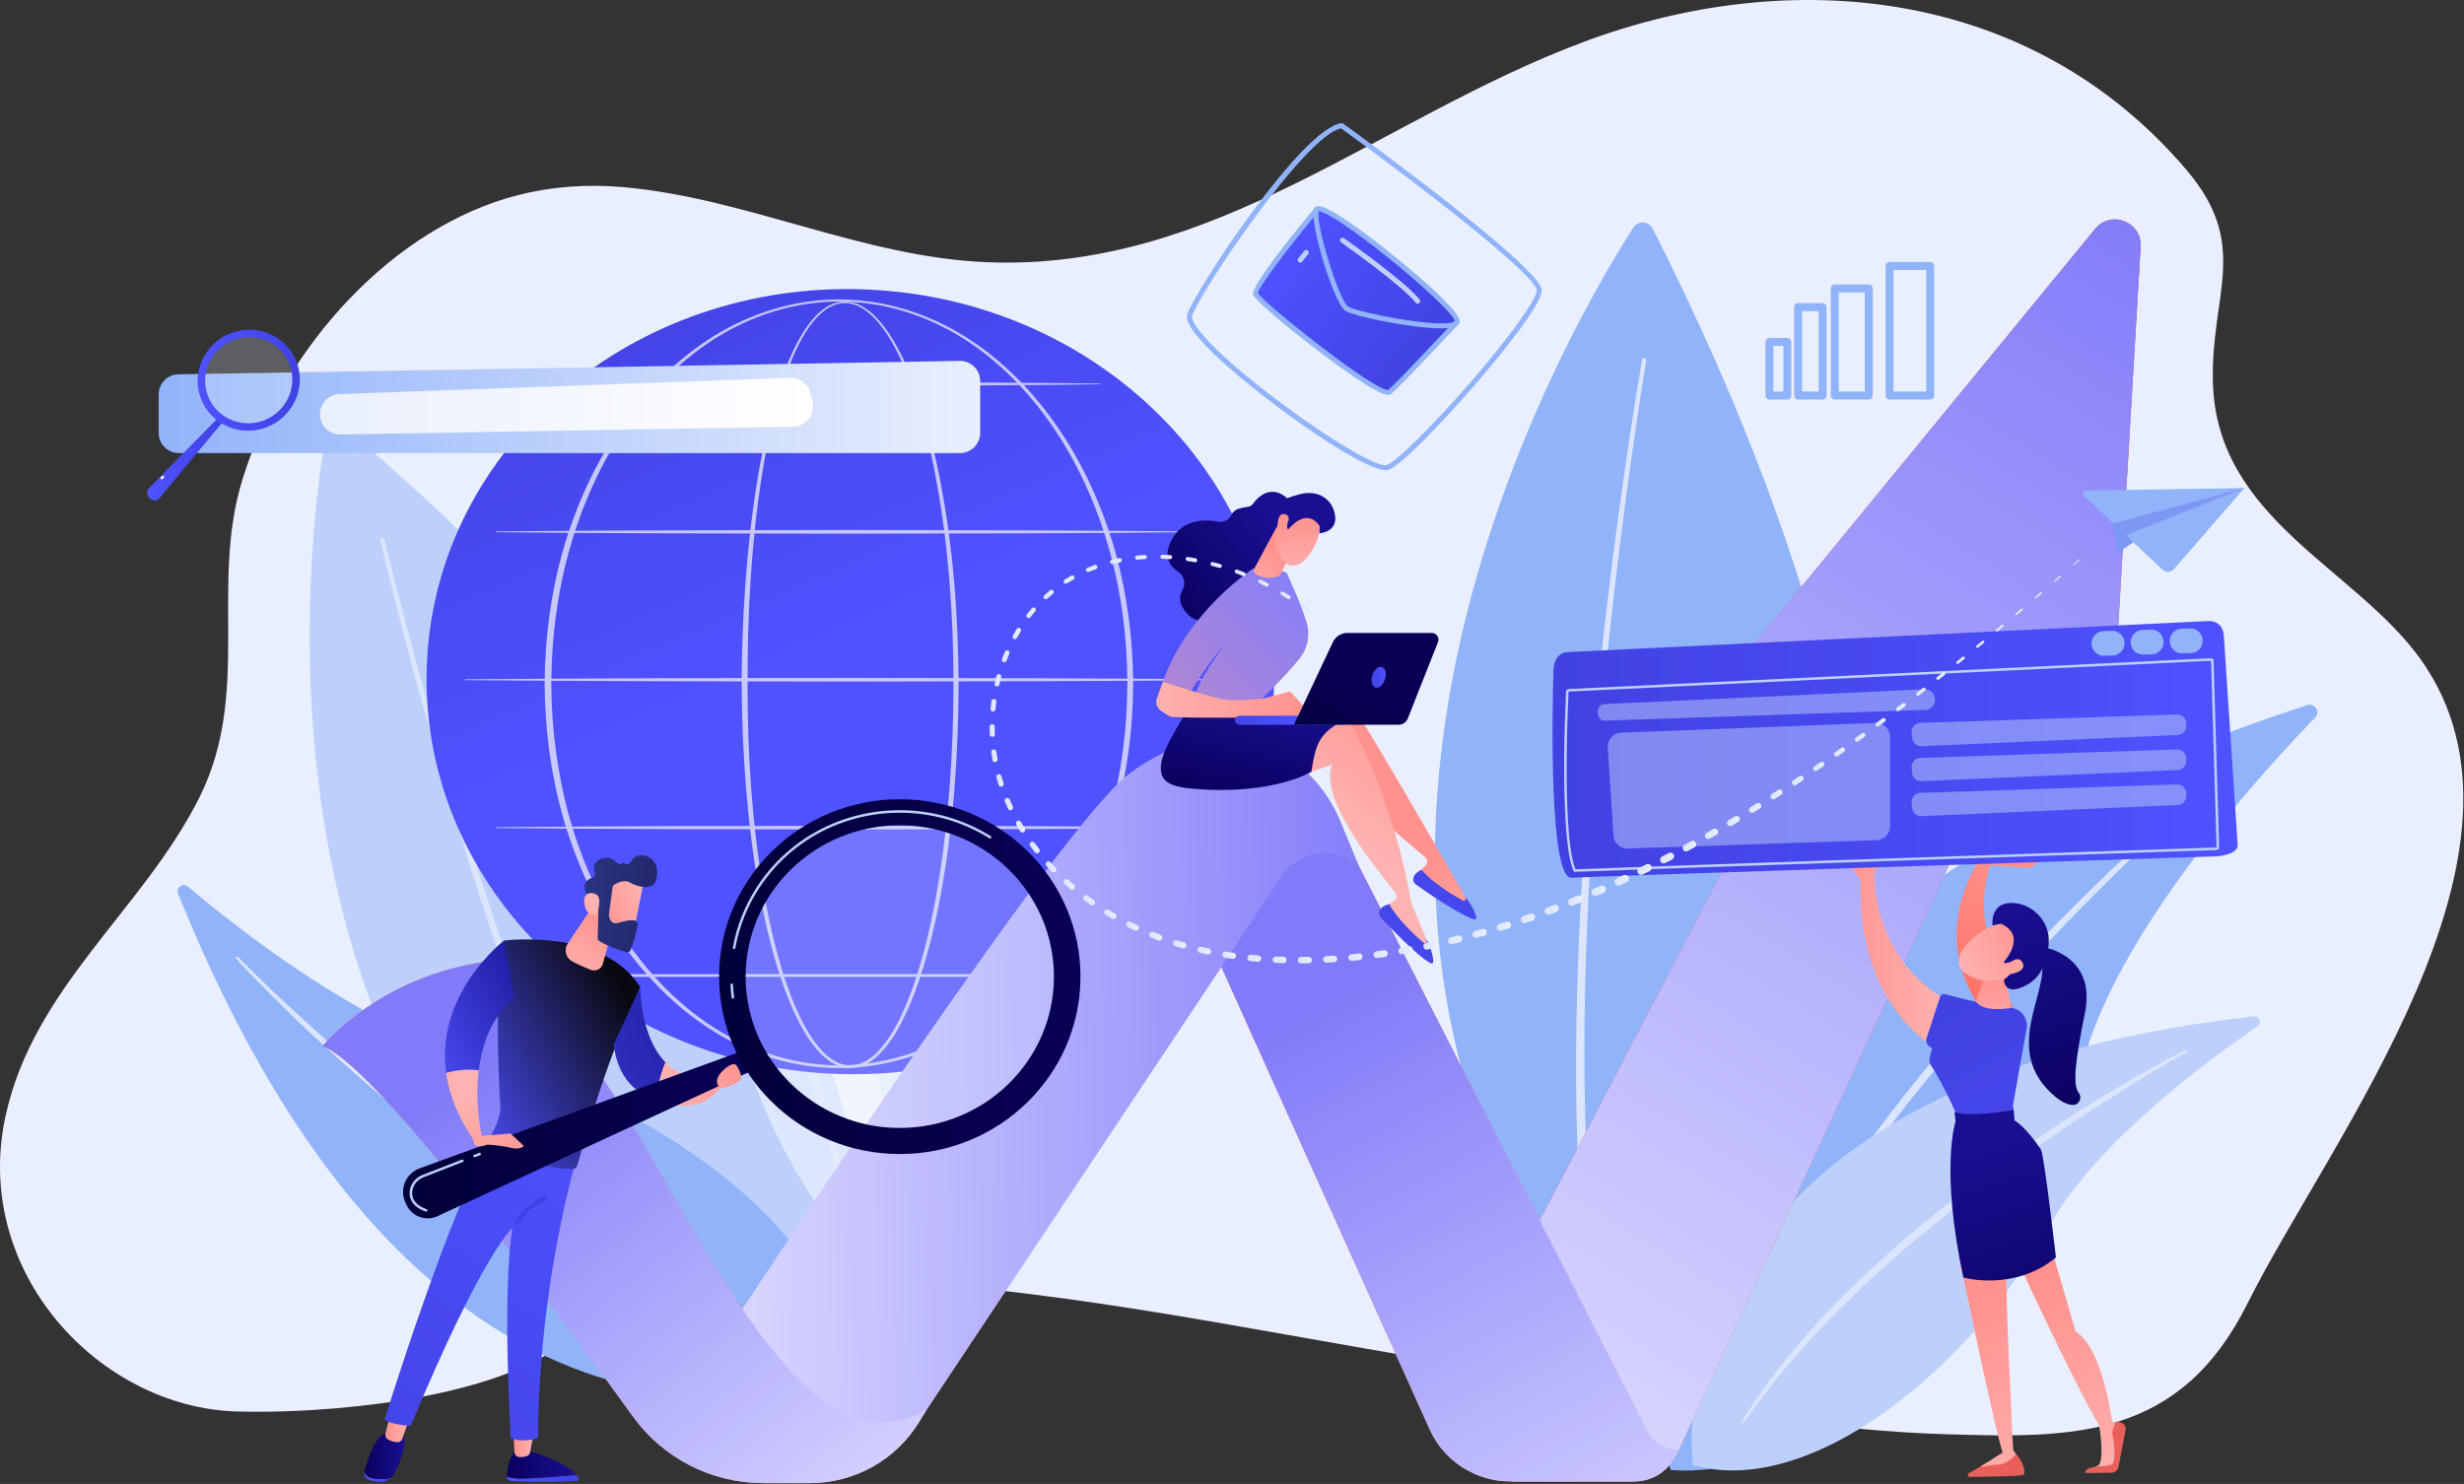 <?xml version="1.0" encoding="UTF-8"?> <svg xmlns="http://www.w3.org/2000/svg" width="2276" height="1371" viewBox="0 0 2276 1371" fill="none"><rect x="0" y="0" width="2276" height="1371" fill="#333333" stroke="none"/><g clip-path="url(#clip0_1_2)"><path d="M2235.75 608.89C2175.36 524.66 2047.38 479.54 2044.06 353.31C2041.9 271.29 2079.16 226.83 2019.53 156.82C1875.38 -12.43 1653.24 -32.26 1463.57 38.44C1273.96 109.12 1122.43 250.79 911.62 242.25C796.82 237.6 690.15 183.17 576.51 172.96C541.5 169.81 508.79 172.51 478.2 180.34C363.53 209.69 262.28 319.88 224.16 442.3C193.25 541.54 232.74 639.51 184.21 736.69C132.49 840.27 30.62 912.22 4.96 1031.8C-25.84 1175.33 91.84 1300.14 218.26 1304.05C298.72 1306.53 447.87 1293.69 516.23 1244.09C599.46 1183.7 681.27 1179.72 778.3 1182.04C962.96 1186.44 1147.62 1227.96 1329.9 1257.51C1486.09 1282.84 1640.04 1320.34 1798.34 1325.1C1914.59 1328.6 2013.25 1330.17 2076.15 1204.03C2151.34 1053.26 2362.4 785.54 2235.75 608.88V608.89Z" fill="#E9EFFE"></path><path d="M2131.35 651.45C2138.27 649.2 2143.61 657.74 2138.55 662.96C2089.55 713.42 1965.22 849.74 1927.3 970.35C1865.56 1166.73 1698.47 1370.65 1543.23 1358.09C1543.23 1358.09 1377.55 896.45 2131.35 651.45Z" fill="#91B3FA"></path><path d="M2055.71 713.65C2054.37 714.67 2052.82 715.99 2051.35 717.21L2046.93 720.99L2038.17 728.65L2020.81 744.16C2009.32 754.59 1997.95 765.17 1986.69 775.84C1964.13 797.16 1941.95 818.88 1920.22 841.04C1876.86 885.44 1834.72 931.06 1795.11 978.8C1775.41 1002.75 1755.85 1026.83 1737.31 1051.68C1718.78 1076.53 1700.81 1101.81 1683.89 1127.78C1666.99 1153.75 1650.75 1180.18 1636.09 1207.49C1621.36 1234.76 1607.97 1262.74 1596.11 1291.42C1595.86 1292.03 1595.18 1292.31 1594.58 1292.07C1594 1291.83 1593.71 1291.17 1593.93 1290.58C1604.76 1261.38 1617.7 1233 1631.81 1205.23C1646.13 1177.55 1662.03 1150.74 1678.62 1124.37C1712.34 1071.97 1749.74 1022.02 1789.69 974.28C1809.62 950.36 1830.33 927.11 1851.35 904.17C1872.39 881.25 1893.92 858.77 1916.06 836.9C1938.16 815.01 1960.6 793.45 1983.6 772.5C1995.12 762.05 2006.73 751.7 2018.47 741.5C2024.36 736.42 2030.25 731.34 2036.22 726.35L2045.22 718.92L2049.77 715.25C2051.34 714.04 2052.75 712.85 2054.56 711.6C2055.09 711.24 2055.81 711.37 2056.17 711.89C2056.52 712.4 2056.41 713.1 2055.92 713.47L2055.71 713.63V713.65Z" fill="#DCE5FE"></path><path d="M1508.7 210.32C1444.07 310.93 1097.41 902.17 1569.33 1340.21C1585.28 1355.02 1610.66 1352.15 1623.08 1334.27C1693.47 1232.93 1866.93 882.51 1526.58 211.19C1522.98 204.09 1513.01 203.61 1508.7 210.31V210.32Z" fill="#91B3FA"></path><path d="M1520.67 333.17C1514.3 371.53 1508.71 410.07 1503.46 448.62C1498.23 487.18 1493.44 525.81 1489.11 564.48C1480.44 641.82 1473.5 719.36 1468.95 797.03C1464.46 874.69 1462.23 952.51 1464.26 1030.21C1465.15 1069.06 1467.45 1107.86 1471.22 1146.48C1475.05 1185.08 1480.4 1223.55 1488.77 1261.33V1261.35C1489.33 1263.87 1487.74 1266.37 1485.22 1266.93C1482.7 1267.49 1480.2 1265.9 1479.64 1263.37V1263.34C1471.38 1225.01 1466.21 1186.19 1462.58 1147.3C1459.01 1108.4 1456.93 1069.4 1456.26 1030.39C1454.68 952.38 1457.37 874.39 1462.31 796.61C1467.31 718.83 1474.71 641.23 1483.84 563.86C1488.4 525.17 1493.42 486.54 1498.87 447.97C1504.35 409.4 1510.16 370.89 1516.76 332.47C1516.95 331.39 1517.97 330.67 1519.05 330.85C1520.12 331.03 1520.85 332.05 1520.67 333.13V333.15V333.17Z" fill="#DCE5FE"></path><path d="M2081.91 938.94C2087.13 938.35 2089.67 945.16 2085.33 948.12C2043.38 976.71 1935.74 1055.11 1891.47 1134.91C1819.39 1264.84 1671.73 1384.85 1563.78 1353.5C1563.78 1353.5 1513.43 1003.09 2081.91 938.94Z" fill="#BDD0FB"></path><path d="M2019.52 972.28C2018.5 972.79 2017.19 973.51 2015.99 974.16L2012.34 976.21L2005.07 980.4L1990.59 988.91C1980.98 994.66 1971.44 1000.53 1961.96 1006.49C1942.97 1018.36 1924.18 1030.54 1905.65 1043.11C1868.66 1068.33 1832.27 1094.45 1797.41 1122.51C1780.05 1136.61 1762.72 1150.75 1746.01 1165.62C1729.31 1180.48 1712.96 1195.74 1697.21 1211.6C1665.61 1243.2 1636.34 1277.19 1611.11 1314.17C1610.75 1314.71 1610.02 1314.85 1609.49 1314.49C1608.97 1314.14 1608.83 1313.44 1609.14 1312.91C1620.89 1293.73 1634.1 1275.47 1648.03 1257.79C1662.12 1240.23 1677.21 1223.51 1692.73 1207.2C1724.15 1174.96 1757.8 1144.97 1793 1116.98C1810.58 1102.96 1828.61 1089.52 1846.81 1076.35C1865.03 1063.19 1883.53 1050.42 1902.39 1038.22C1921.23 1025.98 1940.24 1014.02 1959.59 1002.6C1969.28 996.91 1979.01 991.32 1988.82 985.84C1993.73 983.12 1998.64 980.4 2003.6 977.76L2011.07 973.85L2014.83 971.93C2016.13 971.31 2017.27 970.68 2018.81 970.04C2019.4 969.79 2020.08 970.07 2020.33 970.66C2020.57 971.23 2020.33 971.87 2019.78 972.14L2019.54 972.26L2019.52 972.28Z" fill="#DCE5FE"></path><path d="M301.25 399.1C282.22 508.93 197.54 1152.61 787.29 1340.56C787.29 1340.56 952.12 931.15 316.62 393.48C311.06 388.78 302.49 391.92 301.25 399.09V399.1Z" fill="#BDD0FB"></path><path d="M355.17 498.28C363.45 532.85 372.45 567.29 381.75 601.62C391.06 635.96 400.77 670.18 410.87 704.29C431.08 772.51 452.81 840.27 476.61 907.29C500.45 974.28 526.25 1040.61 555.59 1105.31C570.16 1137.7 585.89 1169.56 602.8 1200.73C619.75 1231.87 637.94 1262.35 658.41 1291.17V1291.19C659.92 1293.3 659.42 1296.22 657.32 1297.71C655.21 1299.21 652.29 1298.71 650.8 1296.61L650.78 1296.59C630.19 1267.22 612.04 1236.34 595.16 1204.87C578.33 1173.36 562.71 1141.24 548.29 1108.62C519.24 1043.46 493.79 976.8 470.33 909.52C446.91 842.22 425.58 774.22 405.78 705.8C395.88 671.59 386.38 637.26 377.27 602.83C368.18 568.39 359.39 533.89 351.31 499.18C351.06 498.11 351.72 497.05 352.79 496.8C353.85 496.55 354.91 497.21 355.17 498.27V498.29V498.28Z" fill="#DCE5FE"></path><g opacity="0.71"><path opacity="0.65" d="M791.71 1162.14C791.71 1162.14 831.78 1099.21 811.16 994.74C792.03 897.81 739.39 667.97 756.31 571.42C757.06 567.14 751.5 564.85 749.05 568.44C722.82 606.93 664.71 708.51 667.31 849.72C670.66 1031.83 791.71 1162.14 791.71 1162.14Z" fill="white"></path><path opacity="0.45" d="M732.86 655.97C728.97 665.48 726.16 675.37 723.85 685.34C722.57 690.29 721.73 695.35 720.66 700.34C719.89 705.4 718.97 710.42 718.3 715.49C717.74 720.57 716.95 725.61 716.57 730.71C716.21 735.8 715.75 740.88 715.45 745.97L714.9 761.26C714.86 766.36 714.99 771.46 715.02 776.56C715.5 796.94 717.09 817.3 720.25 837.45L721.34 845.02L721.9 848.8L722.63 852.55L725.56 867.56C726.48 872.56 727.6 877.57 728.72 882.58L732.04 897.61C736.65 917.61 741.44 937.57 746.45 957.48C751.47 977.39 756.69 997.26 761.87 1017.16C764.48 1027.11 767.09 1037.06 769.54 1047.07C770.8 1052.06 772.02 1057.07 773.2 1062.09C774.44 1067.09 775.54 1072.14 776.59 1077.2C780.79 1097.37 784.47 1118.02 783.37 1138.84C783.34 1139.49 782.78 1139.98 782.14 1139.95C781.52 1139.92 781.04 1139.41 781.03 1138.81V1138.78C780.84 1128.58 779.59 1118.45 777.89 1108.4C776.01 1098.36 773.76 1088.39 771.14 1078.49C766.02 1058.65 760.15 1038.96 754.54 1019.17L746.09 989.48C743.39 979.54 740.64 969.62 738.05 959.65C732.69 939.75 727.91 919.7 723.26 899.62L719.9 884.53C718.76 879.51 717.63 874.48 716.77 869.35L713.95 854.05L713.25 850.23L712.72 846.38L711.69 838.67C711.06 833.52 710.18 828.4 709.77 823.23L708.57 807.71C708.06 802.55 708.09 797.35 707.9 792.16C707.79 786.97 707.47 781.79 707.73 776.6C707.86 755.85 709.87 735.11 713.7 714.75C714.6 709.65 715.89 704.62 716.98 699.57L719 692.07C719.65 689.57 720.34 687.07 721.16 684.62C724.21 674.74 727.82 665.01 732.62 655.86C732.66 655.79 732.74 655.76 732.82 655.8C732.89 655.83 732.91 655.92 732.88 655.99L732.86 655.97Z" fill="white"></path></g><path d="M1176.42 646.917C1185.19 446.84 1017.23 276.97 801.264 267.503C585.301 258.037 403.119 412.557 394.349 612.634C385.578 812.712 553.54 982.581 769.503 992.048C985.465 1001.51 1167.65 846.994 1176.42 646.917Z" fill="url(#paint0_linear_1_2)"></path><g opacity="0.68"><g style="mix-blend-mode:soft-light"><path d="M885.43 631.58C885.34 695.54 880.95 759.62 869.68 822.67C866.83 838.42 863.52 854.09 859.58 869.62C855.63 885.14 851.06 900.52 845.47 915.57C839.83 930.57 833.29 945.36 824.42 958.87C819.95 965.58 814.88 972.01 808.63 977.29C805.5 979.92 802.07 982.25 798.29 983.95C794.52 985.65 790.4 986.72 786.22 986.79C782.04 986.91 777.86 986.09 774.02 984.55C770.16 983.02 766.64 980.79 763.44 978.25C757.03 973.13 751.85 966.77 747.3 960.12C738.27 946.7 731.64 931.95 725.95 916.97C720.29 901.95 715.68 886.58 711.69 871.07C707.71 855.56 704.37 839.89 701.49 824.14C695.75 792.64 691.83 760.85 689.19 728.96C686.57 697.07 685.25 665.08 685.09 633.08C685.01 617.08 685.45 601.09 686.02 585.1C686.62 569.12 687.5 553.14 688.68 537.19C691.05 505.29 694.58 473.46 699.83 441.89C702.47 426.11 705.54 410.4 709.24 394.82C712.95 379.25 717.25 363.81 722.6 348.69C725.29 341.14 728.22 333.67 731.57 326.38C734.91 319.09 738.66 311.96 743.05 305.22C747.46 298.51 752.52 292.1 758.83 286.97C761.98 284.43 765.46 282.22 769.27 280.72C773.06 279.2 777.18 278.43 781.27 278.59C785.37 278.71 789.4 279.73 793.13 281.37C796.86 283.02 800.29 285.26 803.43 287.8C809.72 292.91 814.93 299.17 819.55 305.73C828.74 318.95 835.66 333.54 841.66 348.38C847.62 363.26 852.53 378.53 856.82 393.95C861.09 409.38 864.7 424.98 867.83 440.68C880.21 503.51 885.23 567.61 885.42 631.57L885.43 631.58ZM880.7 631.58C880.76 599.71 879.55 567.84 876.9 536.08C874.29 504.32 870.33 472.66 864.44 441.35C861.5 425.7 858.07 410.13 853.99 394.74C849.9 379.35 845.17 364.13 839.42 349.29C833.63 334.5 826.91 319.96 818 306.83C813.52 300.31 808.47 294.12 802.4 289.08C799.37 286.58 796.08 284.38 792.52 282.76C788.96 281.16 785.13 280.11 781.23 280.01C777.34 279.89 773.45 280.67 769.84 282.15C766.22 283.62 762.91 285.78 759.88 288.27C753.83 293.3 748.92 299.63 744.66 306.28C740.41 312.96 736.78 320.05 733.55 327.3C730.31 334.55 727.48 341.99 724.9 349.51C719.76 364.57 715.64 379.97 712.13 395.5C708.62 411.04 705.73 426.71 703.28 442.45C698.39 473.94 695.22 505.69 693.21 537.5C691.18 569.31 690.48 601.2 690.54 633.07C690.46 664.94 691.52 696.81 693.89 728.59C696.28 760.36 699.93 792.06 705.41 823.44C708.15 839.13 711.36 854.74 715.19 870.18C719.03 885.62 723.49 900.92 728.98 915.83C734.5 930.7 740.95 945.34 749.68 958.52C754.07 965.05 759.07 971.25 765.12 976.17C768.15 978.61 771.44 980.72 775 982.16C778.55 983.61 782.36 984.41 786.17 984.28C789.98 984.18 793.74 983.18 797.23 981.57C800.72 979.96 803.95 977.74 806.9 975.22C812.82 970.14 817.71 963.86 822.02 957.27C830.59 943.99 836.95 929.32 842.41 914.42C847.83 899.48 852.24 884.17 856.04 868.72C859.83 853.26 863 837.65 865.71 821.95C871.15 790.56 874.76 758.86 877.16 727.09C879.59 695.31 880.72 663.44 880.7 631.56V631.58Z" fill="white"></path></g><g style="mix-blend-mode:soft-light"><path d="M1046.77 631.58C1046.55 672.77 1041.26 713.97 1030.23 753.69C1019.01 793.32 1002.1 831.44 979.14 865.66C967.66 882.75 954.65 898.84 940.12 913.44C925.59 928.03 909.53 941.13 892.09 952.11C874.64 963.04 855.78 971.8 836.05 977.73C816.33 983.68 795.74 986.79 775.13 986.81C754.52 986.81 733.93 983.72 714.19 977.79C694.44 971.87 675.58 963.13 658.1 952.21C640.64 941.25 624.55 928.16 610 913.57C595.44 898.98 582.41 882.89 570.9 865.8C547.9 831.57 530.95 793.43 519.68 753.79C514.13 733.93 510.01 713.68 507.28 693.25C504.56 672.81 503.2 652.21 503.1 631.59C503.21 610.97 504.58 590.37 507.31 569.94C510.05 549.51 514.19 529.27 519.75 509.41C531.05 469.78 548.02 431.67 571.04 397.47C582.55 380.39 595.59 364.32 610.14 349.75C624.69 335.18 640.77 322.11 658.22 311.18C675.69 300.29 694.55 291.61 714.26 285.69C733.96 279.75 754.52 276.65 775.1 276.63C795.68 276.67 816.24 279.79 835.93 285.74C855.63 291.68 874.48 300.37 891.93 311.27C909.37 322.21 925.42 335.3 939.95 349.87C954.48 364.45 967.49 380.52 978.97 397.6C1001.94 431.79 1018.88 469.89 1030.13 509.5C1041.18 549.2 1046.5 590.4 1046.75 631.59L1046.77 631.58ZM1041.34 631.58C1041.28 590.86 1036.21 550.1 1025.46 510.79C1014.66 471.54 998.39 433.66 976 399.58C964.81 382.56 952.1 366.52 937.86 351.94C923.62 337.38 907.89 324.21 890.68 313.26C873.46 302.37 854.85 293.61 835.35 287.68C815.86 281.75 795.5 278.63 775.11 278.56C754.72 278.65 734.37 281.78 714.89 287.73C695.4 293.67 676.81 302.45 659.61 313.35C642.42 324.31 626.72 337.49 612.5 352.06C598.29 366.65 585.6 382.69 574.44 399.71C552.09 433.78 535.86 471.65 525.11 510.88C519.75 530.52 515.88 550.54 513.25 570.71C510.62 590.88 509.32 611.23 509.27 631.58C509.33 651.93 510.64 672.27 513.29 692.44C515.93 712.61 519.82 732.62 525.19 752.25C535.97 791.46 552.23 829.31 574.59 863.34C585.76 880.34 598.45 896.37 612.66 910.94C626.88 925.48 642.57 938.65 659.75 949.58C676.95 960.45 695.53 969.17 714.99 975.11C734.44 981.06 754.75 984.21 775.12 984.32C795.48 984.24 815.8 981.1 835.26 975.17C854.73 969.25 873.32 960.54 890.54 949.68C907.74 938.77 923.46 925.61 937.7 911.07C951.93 896.51 964.65 880.48 975.84 863.48C998.25 829.44 1014.54 791.58 1025.37 752.35C1036.14 713.06 1041.24 672.3 1041.33 631.59L1041.34 631.58Z" fill="white"></path></g><g style="mix-blend-mode:soft-light"><path d="M458.14 491.01L539.72 490.35L621.3 489.98L784.46 489.68L947.62 490.01L1029.2 490.42L1110.78 491.13C1110.91 491.13 1111.02 491.24 1111.02 491.37C1111.02 491.5 1110.91 491.61 1110.78 491.61L1029.2 492.32L947.62 492.73L784.46 493.06L621.3 492.76L539.72 492.39L458.14 491.73C457.94 491.73 457.78 491.57 457.79 491.37C457.79 491.17 457.95 491.02 458.14 491.02V491.01Z" fill="white"></path></g><g style="mix-blend-mode:soft-light"><path d="M552.78 354.37C572.09 354.06 591.39 353.93 610.7 353.71L668.62 353.34C687.93 353.18 707.23 353.2 726.54 353.15L784.46 353.04L900.3 353.37L958.22 353.78C977.53 354.02 996.83 354.16 1016.14 354.49C1016.27 354.49 1016.38 354.6 1016.38 354.73C1016.38 354.86 1016.27 354.96 1016.14 354.97C996.83 355.3 977.53 355.44 958.22 355.68L900.3 356.09L784.46 356.42L726.54 356.31C707.23 356.26 687.93 356.28 668.62 356.12L610.7 355.75C591.39 355.53 572.09 355.4 552.78 355.09C552.58 355.09 552.43 354.92 552.43 354.73C552.43 354.54 552.59 354.38 552.78 354.38V354.37Z" fill="white"></path></g><g style="mix-blend-mode:soft-light"><path d="M429.79 627.65L518.46 626.99L607.13 626.61L784.46 626.31L961.79 626.64L1050.46 627.05L1139.13 627.76C1139.26 627.76 1139.37 627.87 1139.37 628C1139.37 628.13 1139.26 628.24 1139.13 628.24L1050.46 628.95L961.79 629.36L784.46 629.69L607.13 629.39L518.46 629.01L429.79 628.35C429.59 628.35 429.43 628.19 429.44 627.99C429.44 627.79 429.6 627.64 429.79 627.64V627.65Z" fill="white"></path></g><g style="mix-blend-mode:soft-light"><path d="M458.14 764.28L539.72 763.62L621.3 763.25L784.46 762.95L947.62 763.28L1029.2 763.69L1110.78 764.4C1110.91 764.4 1111.02 764.51 1111.02 764.64C1111.02 764.77 1110.91 764.88 1110.78 764.88L1029.2 765.59L947.62 766L784.46 766.33L621.3 766.03L539.72 765.66L458.14 765C457.94 765 457.78 764.84 457.79 764.64C457.79 764.45 457.95 764.29 458.14 764.29V764.28Z" fill="white"></path></g><g style="mix-blend-mode:soft-light"><path d="M1027.8 902.53H564.46C563.77 902.53 563.21 901.97 563.21 901.28C563.21 900.59 563.77 900.03 564.46 900.03H1027.8C1028.49 900.03 1029.05 900.59 1029.05 901.28C1029.05 901.97 1028.49 902.53 1027.8 902.53Z" fill="white"></path></g></g><path d="M164.53 825.68C162.29 820.11 169.02 815.23 173.6 819.11C217.91 856.61 337.17 951.29 438.62 975.71C603.8 1015.47 781.13 1141.55 779.54 1270.08C779.54 1270.08 408.78 1432.54 164.53 825.68Z" fill="#91B3FA"></path><path d="M220.18 884.34C221.07 885.34 222.26 886.56 223.34 887.69L226.71 891.1L233.53 897.86L247.31 911.24C256.57 920.09 265.93 928.83 275.38 937.48C294.24 954.81 313.39 971.83 332.88 988.44C371.93 1021.56 411.84 1053.69 453.4 1083.57C474.24 1098.41 495.13 1113.18 516.63 1127.05C538.12 1140.91 559.93 1154.28 582.24 1166.77C626.76 1191.9 673.2 1213.73 721.72 1230.1C722.33 1230.3 722.67 1230.96 722.47 1231.57C722.27 1232.17 721.63 1232.5 721.03 1232.33C696.34 1225.16 672.21 1216.14 648.51 1206.14C624.88 1195.95 601.88 1184.39 579.2 1172.25C534.12 1147.46 490.83 1119.51 449.25 1089.28C428.43 1074.2 408.12 1058.45 388.05 1042.42C367.99 1026.37 348.27 1009.9 329.04 992.87C309.79 975.87 290.78 958.59 272.27 940.8C263.03 931.88 253.88 922.88 244.84 913.77C240.34 909.2 235.83 904.62 231.4 899.98L224.8 892.96L221.53 889.41C220.45 888.18 219.4 887.1 218.24 885.63C217.84 885.13 217.93 884.4 218.43 884C218.91 883.62 219.61 883.68 220.01 884.14L220.19 884.34H220.18Z" fill="#DCE5FE"></path><path d="M1358.64 1249.57L1674.38 644.69H1609.69C1597.76 644.69 1591.2 630.82 1598.77 621.6L1935.28 211.46C1949.86 193.68 1978.67 204.96 1977.32 227.91L1953.67 628.97C1952.32 651.93 1931.96 669.04 1909.11 666.43L1864.01 661.27L1550.74 1339.71C1542.58 1357.37 1524.91 1368.68 1505.45 1368.68H1396.87L1358.65 1249.57H1358.64Z" fill="url(#paint1_linear_1_2)"></path><path d="M1097.59 825.34L1320.49 1320.49C1333.69 1349.82 1362.87 1368.68 1395.03 1368.68H1509.94C1525.19 1368.68 1539.23 1360.41 1546.63 1347.08L1550.72 1339.71C1538.37 1339.71 1527.07 1332.79 1521.46 1321.79L1224.47 739.88L1097.6 825.34H1097.59Z" fill="url(#paint2_linear_1_2)"></path><path d="M1254.47 798.65C1232.12 781 1199.46 786.19 1183.68 809.9L855.95 1302.29C829.7 1341.73 785.47 1365.42 738.09 1365.42H691.97L654.44 1257.31C654.44 1257.31 959.12 790.15 1037.64 719.48C1037.64 719.48 1115.84 649 1192.95 702.29C1213.32 716.37 1228.79 736.46 1238.23 759.35L1254.45 798.66L1254.47 798.65Z" fill="url(#paint3_linear_1_2)"></path><path d="M297.99 966.54C297.99 966.54 352.85 897.97 459.16 887.3C459.16 887.3 509.65 904.5 610.24 1084.74C710.83 1264.98 777.6 1347.18 855.95 1302.28L849.46 1313.05C828.08 1348.54 789.68 1370.25 748.24 1370.25H704.91C657.2 1370.25 612.41 1347.31 584.55 1308.58C506.26 1199.75 346.08 983.43 297.99 966.53V966.54Z" fill="url(#paint4_linear_1_2)"></path><path d="M1358.64 1249.57L1674.38 644.69H1609.69C1597.76 644.69 1591.2 630.82 1598.77 621.6L1935.28 211.46C1949.86 193.68 1978.67 204.96 1977.32 227.91L1953.67 628.97C1952.32 651.93 1931.96 669.04 1909.11 666.43L1864.01 661.27L1550.74 1339.71C1542.58 1357.37 1524.91 1368.68 1505.45 1368.68H1396.87L1358.65 1249.57H1358.64Z" fill="url(#paint5_linear_1_2)"></path><path d="M1097.59 825.34L1320.49 1320.49C1333.69 1349.82 1362.87 1368.68 1395.03 1368.68H1509.94C1525.19 1368.68 1539.23 1360.41 1546.63 1347.08L1550.72 1339.71C1538.37 1339.71 1527.07 1332.79 1521.46 1321.79L1224.47 739.88L1097.6 825.34H1097.59Z" fill="url(#paint6_linear_1_2)"></path><path d="M1254.47 798.65C1232.12 781 1199.46 786.19 1183.68 809.9L855.95 1302.29C829.7 1341.73 785.47 1365.42 738.09 1365.42H691.97L654.44 1257.31C654.44 1257.31 959.12 790.15 1037.64 719.48C1037.64 719.48 1115.84 649 1192.95 702.29C1213.32 716.37 1228.79 736.46 1238.23 759.35L1254.45 798.66L1254.47 798.65Z" fill="url(#paint7_linear_1_2)"></path><path d="M297.99 966.54C297.99 966.54 352.85 897.97 459.16 887.3C459.16 887.3 509.65 904.5 610.24 1084.74C710.83 1264.98 777.6 1347.18 855.95 1302.28L849.46 1313.05C828.08 1348.54 789.68 1370.25 748.24 1370.25H704.91C657.2 1370.25 612.41 1347.31 584.55 1308.58C506.26 1199.75 346.08 983.43 297.99 966.53V966.54Z" fill="url(#paint8_linear_1_2)"></path><path d="M1353.46 828.51C1353.29 828.44 1261.6 667.88 1249.22 652.77C1247.14 650.23 1243.91 648.93 1240.65 649.32L1215.06 652.37L1185 717.41L1235.08 688.24C1230.12 722.52 1294.47 773.45 1316.53 792.04C1318.77 793.93 1318.95 797.3 1316.93 799.42L1308.12 808.64C1322.58 823.3 1339.27 832.71 1358.11 837.07L1353.47 828.5L1353.46 828.51Z" fill="url(#paint9_linear_1_2)"></path><path d="M1313.21 803.68C1313.21 803.68 1307.59 805.5 1305.68 810.5C1304.77 812.9 1305.75 815.61 1307.83 817.1C1317.09 823.73 1347.63 845.15 1361.72 849.34C1362.88 849.68 1363.97 848.64 1363.71 847.46C1362.99 844.19 1360.65 837.65 1353.11 828.08L1353.79 829.45C1354.65 831.18 1352.76 832.98 1351.08 832.03C1341.65 826.71 1322.46 815.06 1313.2 803.67L1313.21 803.68Z" fill="url(#paint10_linear_1_2)"></path><path d="M1317.75 867.92C1317.6 867.82 1303.84 834.68 1303.69 834.58C1291.08 757.79 1260.31 692.03 1251.23 674.72C1249.7 671.81 1246.81 669.89 1243.53 669.61L1217.85 667.42L1175.25 725.03L1230.2 706.6C1218.41 739.16 1271.11 802.07 1288.96 824.74C1290.77 827.04 1290.27 830.39 1287.86 832.05L1277.37 839.3C1288.57 856.58 1303.01 869.18 1320.57 877.26L1317.76 867.93L1317.75 867.92Z" fill="url(#paint11_linear_1_2)"></path><path d="M1283.36 835.45C1283.36 835.45 1277.49 836.09 1274.61 840.61C1273.23 842.77 1273.65 845.63 1275.38 847.51C1283.1 855.88 1308.68 883.03 1321.63 889.99C1322.69 890.56 1323.98 889.76 1323.96 888.55C1323.91 885.2 1322.95 878.32 1317.5 867.42L1317.89 868.9C1318.38 870.77 1316.17 872.15 1314.71 870.88C1306.56 863.76 1290.11 848.47 1283.35 835.44L1283.36 835.45Z" fill="url(#paint12_linear_1_2)"></path><path d="M1097.65 655.29C1097.65 655.29 1074.42 689.84 1072.51 705.6C1070.6 721.36 1078.93 726.81 1103.25 728.82C1175.6 734.8 1211.27 713.12 1211.27 713.12C1216.22 681.56 1219.74 673.53 1261.08 656.38C1261.08 656.38 1208.8 660.53 1198.27 656.45C1187.75 652.37 1097.65 655.3 1097.65 655.3V655.29Z" fill="url(#paint13_linear_1_2)"></path><path d="M1190.28 461.71C1190.28 461.71 1174.1 442.57 1156.9 466.05C1153.78 470.3 1141.82 466.79 1137.43 475.7C1135.17 480.3 1130.27 482.91 1125.23 481.98C1112.68 479.66 1092.16 479.47 1082.03 499.14C1074.3 514.15 1080.27 522.94 1088 527.95C1093.68 531.63 1095.7 539.1 1092.27 544.93C1088.98 550.52 1088.36 558.09 1096.86 567.2C1115.91 587.62 1153.62 554.24 1153.62 554.24L1183.56 483.48L1190.27 461.7L1190.28 461.71Z" fill="url(#paint14_linear_1_2)"></path><path d="M1160.47 650.71C1160.47 650.71 1187.52 624.95 1200.84 607.89C1208.04 598.67 1210.3 586.53 1206.97 575.31C1200.89 554.83 1190.09 533.62 1189.1 530.31C1187.59 525.25 1157.26 525.46 1157.26 525.46C1157.26 525.46 1097.57 564.2 1074.12 629.81L1100.46 638.01C1100.46 638.01 1116.04 611.87 1131.44 595.24C1131.44 595.24 1104.8 630.44 1103.86 644.85L1160.47 650.7V650.71Z" fill="url(#paint15_linear_1_2)"></path><path d="M1212.01 660.88L1191.68 638.76L1168.21 645.08C1168.21 645.08 1140.84 649.32 1125.18 645.08L1109.52 640.84L1074.12 629.82L1068.56 645.53C1067.15 649.52 1068.56 653.95 1072.02 656.4C1075.08 658.58 1078.67 660.97 1080.96 661.97C1085.62 664.01 1188.34 662.61 1188.34 662.61L1212.02 660.87L1212.01 660.88Z" fill="url(#paint16_linear_1_2)"></path><path d="M1178.1 489L1157.71 526.91C1159.06 535.18 1179.9 535.42 1183.12 530.48C1183.45 529.98 1183.64 529.4 1183.76 528.81L1195.95 503.48C1196.47 501.01 1189.7 492.69 1187.47 491.5L1179.37 487.19C1176.25 485.53 1189.27 485.4 1178.09 489.01L1178.1 489Z" fill="url(#paint17_linear_1_2)"></path><path d="M1219.36 480.11C1219.36 480.11 1221.66 492.92 1211.6 509.2C1201.53 525.48 1191.51 524.75 1186.42 518.94C1181.33 513.13 1175.23 503.46 1178 487.22C1180.78 470.98 1215.89 463.78 1219.37 480.11H1219.36Z" fill="url(#paint18_linear_1_2)"></path><path d="M1190.18 488.98C1190.18 488.98 1206.48 467.57 1218.99 486.23L1218.78 492.68C1218.78 492.68 1235.05 491.92 1233.29 476.92C1231.53 461.92 1218.24 451.68 1199.82 456.8C1181.4 461.92 1170.64 467.76 1168.56 480.55C1166.48 493.34 1176.92 491.25 1176.92 491.25C1176.92 491.25 1180.91 482.43 1185.72 481.82C1190.54 481.22 1188.8 488.2 1188.8 488.2L1190.18 488.98Z" fill="url(#paint19_linear_1_2)"></path><path d="M1186.44 488.41C1186.44 488.41 1194.88 477.45 1187.2 475.18C1179.51 472.91 1179.8 485.92 1180.3 490.76L1186.44 488.41Z" fill="url(#paint20_linear_1_2)"></path><path d="M1144.73 669.63C1144.8 669.63 1144.87 669.63 1144.94 669.63L1238.43 669.53C1240.74 669.53 1242.61 667.65 1242.61 665.34C1242.61 663.03 1240.73 661.12 1238.42 661.16L1144.93 661.26C1142.62 661.26 1140.75 663.14 1140.75 665.45C1140.75 667.69 1142.51 669.52 1144.72 669.63H1144.73Z" fill="url(#paint21_linear_1_2)"></path><path d="M1322.48 584.75H1244.62C1238.88 584.75 1233.65 588.06 1231.2 593.26L1195.21 669.58H1291.97C1295.67 669.58 1299 667.32 1300.36 663.88L1328.27 593.25C1329.88 589.17 1326.88 584.75 1322.49 584.75H1322.48Z" fill="url(#paint22_linear_1_2)"></path><path d="M1267.63 623.88C1265.94 629.12 1267.19 634.21 1270.41 635.25C1273.64 636.29 1277.62 632.88 1279.3 627.64C1280.99 622.4 1279.74 617.31 1276.52 616.27C1273.3 615.23 1269.31 618.64 1267.63 623.88Z" fill="url(#paint23_linear_1_2)"></path><path d="M532.49 1362.73C521.16 1363.71 501.5 1365.3 486 1365.98C476.68 1366.39 471.32 1365.48 468.23 1364.24C468.23 1364.59 468.25 1364.92 468.26 1365.22C468.33 1366.85 469.66 1368.16 471.31 1368.25C500.6 1369.88 523.89 1368.82 532.18 1368.31C533.89 1368.21 534.92 1366.34 534.04 1364.88C533.6 1364.15 533.07 1363.43 532.49 1362.72V1362.73Z" fill="url(#paint24_linear_1_2)"></path><path d="M486 1365.98C501.5 1365.3 521.16 1363.71 532.49 1362.73C521.35 1349.07 486 1339.86 486 1339.86H476.02C469.15 1349.76 468.16 1359.18 468.23 1364.25C471.32 1365.49 476.68 1366.4 486 1365.99V1365.98Z" fill="url(#paint25_linear_1_2)"></path><path d="M474.33 1323.56L475.26 1342.05C475.36 1344.05 476.86 1345.73 478.87 1346.02C480.86 1346.31 483.54 1346.34 486.37 1345.4C488.11 1344.82 489.41 1343.35 489.73 1341.56L492.96 1323.56H474.33Z" fill="url(#paint26_linear_1_2)"></path><path d="M344.65 1365.84C339.74 1365.15 337.51 1362.6 336.58 1359.87C336.58 1359.89 336.57 1359.92 336.56 1359.94C335.84 1362.82 337.51 1365.8 340.86 1367.22C344.91 1368.93 349.34 1369.23 352.77 1369.08C356.46 1368.93 359.84 1367.4 361.7 1364.96L361.73 1364.92C358.03 1366.75 352.83 1366.97 344.64 1365.82L344.65 1365.84Z" fill="url(#paint27_linear_1_2)"></path><path d="M367.81 1323.44H359.58C347.04 1323.18 339.16 1349.64 336.58 1359.88C337.51 1362.61 339.73 1365.16 344.65 1365.85C352.84 1366.99 358.04 1366.78 361.74 1364.95C368.52 1356.03 371.88 1342.97 373.49 1335.35C375.33 1326.68 367.81 1323.44 367.81 1323.44Z" fill="url(#paint28_linear_1_2)"></path><path d="M360.64 1306.28L356.07 1324.46C355.51 1326.69 356.58 1329 358.64 1330.05C361.2 1331.36 364.8 1332.74 368.11 1332.34C369.67 1332.15 370.96 1331.06 371.47 1329.59L378.18 1310.46L360.64 1306.27V1306.28Z" fill="url(#paint29_linear_1_2)"></path><path d="M355.18 1311.53C360.87 1316.58 379.37 1317.24 379.37 1317.24C446.02 1157.27 473.28 1134.55 473.28 1134.55C463.66 1194.93 471.73 1328.6 471.73 1328.6C482.73 1333.45 496.91 1328.6 496.91 1328.6C497.8 1229.75 513 1143.55 530.95 1075.59C485.9 1074.58 461.95 1059.16 454.13 1052.98C416.58 1113.52 355.19 1311.54 355.19 1311.54L355.18 1311.53Z" fill="url(#paint30_linear_1_2)"></path><path d="M465.56 869.01C457.03 911.54 460.09 987.66 462.1 1022.38C462.66 1032.14 455.85 1045.67 450.35 1054.9C449.49 1056.35 450.02 1058.2 451.52 1058.97C460.74 1063.71 491.97 1078.39 528.17 1080.22C530.58 1080.34 532.74 1078.7 533.36 1076.36C560.21 976.11 591.4 912.04 591.4 912.04C556.97 857.06 465.57 869 465.57 869L465.56 869.01Z" fill="url(#paint31_linear_1_2)"></path><path d="M477.84 1130.77C477.46 1130.77 477.08 1130.67 476.73 1130.46C475.72 1129.85 475.41 1128.53 476.02 1127.53C476.38 1126.94 485 1113.01 502.45 1104.59C503.51 1104.08 504.79 1104.52 505.3 1105.58C505.81 1106.64 505.37 1107.92 504.3 1108.43C488.04 1116.28 479.75 1129.61 479.66 1129.75C479.26 1130.41 478.56 1130.77 477.84 1130.77Z" fill="url(#paint32_linear_1_2)"></path><path d="M412.08 991.07C414.82 1010.88 422.91 1032.49 439.1 1055.45L445.25 1050.43C445.25 1050.43 438.15 1021.61 442.18 988.9C432.19 986.95 420.4 988.96 412.07 991.07H412.08Z" fill="url(#paint33_linear_1_2)"></path><path d="M475.09 921.49L465.57 869.01C465.57 869.01 401.94 917.65 412.09 991.07C420.42 988.96 432.21 986.96 442.2 988.9C445.11 965.34 453.8 939.76 475.1 921.48L475.09 921.49Z" fill="url(#paint34_linear_1_2)"></path><path d="M591.39 912.05L566.83 964.95C570.8 996.89 587.96 1010.69 606.45 1015.99C607.6 1001.44 611.28 989.68 614.7 981.54C591.06 957.14 591.39 912.05 591.39 912.05Z" fill="url(#paint35_linear_1_2)"></path><path d="M614.7 981.54C611.29 989.67 607.6 1001.43 606.45 1015.99C655.8 1035.14 668.86 998 668.86 998L659.74 996.39C639.14 998.56 624.76 991.92 614.7 981.54Z" fill="url(#paint36_linear_1_2)"></path><path d="M568.76 846.74L556.9 890.33C555.57 895.23 550.27 897.86 545.56 895.97C540.47 893.94 534.02 891.16 528.47 888.16C522.54 884.96 520.69 877.33 524.44 871.74L549.09 834.98L568.76 846.73V846.74Z" fill="url(#paint37_linear_1_2)"></path><path d="M691.48 968.83L387.64 1079.42C374.9 1084.06 368.81 1098.57 374.42 1110.91L375.34 1112.94C380.31 1123.86 393.22 1128.65 404.11 1123.61L699.13 987.13L691.48 968.83Z" fill="url(#paint38_linear_1_2)"></path><path opacity="0.23" d="M831.14 1049.59C913.977 1049.59 981.13 983.65 981.13 902.31C981.13 820.969 913.977 755.03 831.14 755.03C748.303 755.03 681.15 820.969 681.15 902.31C681.15 983.65 748.303 1049.59 831.14 1049.59Z" fill="#E9EFFE"></path><path d="M831.14 738.42C738.97 738.42 664.24 811.79 664.24 902.31C664.24 992.83 738.96 1066.2 831.14 1066.2C923.32 1066.2 998.04 992.83 998.04 902.31C998.04 811.79 923.32 738.42 831.14 738.42ZM831.14 1042.12C752.51 1042.12 688.76 979.52 688.76 902.31C688.76 825.1 752.51 762.5 831.14 762.5C909.77 762.5 973.52 825.1 973.52 902.31C973.52 979.52 909.77 1042.12 831.14 1042.12Z" fill="url(#paint39_linear_1_2)"></path><path d="M676.93 922.66C676.35 922.66 675.85 922.23 675.77 921.64C675.27 917.75 674.92 913.8 674.73 909.89C674.7 909.24 675.2 908.7 675.84 908.66C676.5 908.61 677.03 909.13 677.07 909.77C677.26 913.62 677.6 917.52 678.09 921.34C678.17 921.98 677.72 922.57 677.08 922.65C677.03 922.65 676.98 922.65 676.93 922.65V922.66ZM678.08 876.83C678.01 876.83 677.94 876.83 677.87 876.81C677.24 876.7 676.81 876.09 676.93 875.45C678.82 864.91 681.85 854.54 685.94 844.63C710.01 786.25 767.01 748.53 831.14 748.53C861.05 748.53 890.12 756.84 915.22 772.56C915.77 772.9 915.93 773.62 915.59 774.17C915.25 774.72 914.53 774.88 913.98 774.54C889.25 759.05 860.61 750.87 831.14 750.87C767.95 750.87 711.8 788.03 688.1 845.53C684.08 855.29 681.09 865.5 679.23 875.88C679.13 876.45 678.64 876.84 678.08 876.84V876.83Z" fill="#BDD0FB"></path><path d="M594.71 813.63C594.82 814.38 584.82 863.37 584.82 863.37L556.97 857.07L559.55 809.23C559.55 809.23 592.91 801.1 594.72 813.63H594.71Z" fill="url(#paint40_linear_1_2)"></path><path d="M565.8 819.88L562.47 844.96C562.43 845.28 562.43 845.6 562.47 845.92C562.75 847.89 564.21 854.58 570.97 852.66C577.1 850.92 582.72 849.43 586.6 850.62C588.34 851.15 589.39 852.92 589.03 854.71C588.12 859.16 585.89 869.15 582.62 877.54C581.96 879.24 580.09 880.14 578.34 879.62C573.06 878.08 562.01 874.52 553.79 869.57C552.68 868.9 552.01 867.69 552.07 866.39C552.34 860.06 553.08 840.81 552.45 835.42C551.86 830.36 545.65 827.32 542.95 826.23C542.06 825.87 541.37 825.18 541.02 824.29C539.77 821.16 538.05 813.91 547.18 810.93C549.09 810.31 550.1 808.25 549.42 806.35C548.07 802.58 547.5 796.83 554.56 793.66C561.74 790.44 567.11 794.27 570.01 797.38C571.18 798.64 573.06 798.83 574.51 797.91C575.34 797.39 576.4 797.22 577.69 798.02C579.43 799.1 581.72 798.36 582.62 796.53C584.34 793 587.85 789.22 594.88 790.42C607.36 792.56 608.78 806.39 605.48 814.49C602.19 822.6 588.79 819.51 582.06 815.42C576.95 812.31 570.32 815.57 567.43 817.31C566.52 817.86 565.91 818.8 565.77 819.86L565.8 819.88Z" fill="url(#paint41_linear_1_2)"></path><path d="M551.34 844.57C551.34 844.57 556.47 830.2 551.2 826.68C545.93 823.16 538.12 824.99 539.84 835.4C541.98 848.35 551.34 844.57 551.34 844.57Z" fill="url(#paint42_linear_1_2)"></path><path d="M442.72 1049.56L471.44 1047.22L483.88 1058.69C483.88 1058.69 480.94 1062.76 471.74 1060.42C462.54 1058.08 449.94 1057.51 449.94 1057.51C449.94 1057.51 437.24 1063.24 437.08 1052.52L442.72 1049.56Z" fill="url(#paint43_linear_1_2)"></path><path d="M665.21 1004.79C667.69 1006.73 676.2 1002.68 681.41 999.88C683.95 998.52 685.18 995.55 684.31 992.8C683.06 988.85 680.97 983.75 678.4 983.1C674.13 982.03 654.98 996.79 665.22 1004.79H665.21Z" fill="url(#paint44_linear_1_2)"></path><path d="M393.64 1119.41C393.51 1119.41 393.38 1119.39 393.26 1119.35C381.36 1115.24 378.6 1108.2 378.37 1103.03C378.04 1095.47 382.79 1088.45 390.19 1085.57L426.67 1071.34C427.27 1071.1 427.95 1071.4 428.18 1072C428.41 1072.6 428.12 1073.28 427.52 1073.51L391.04 1087.74C384.58 1090.26 380.43 1096.36 380.71 1102.92C380.99 1109.39 385.47 1114.17 394.02 1117.13C394.63 1117.34 394.95 1118.01 394.74 1118.62C394.57 1119.1 394.12 1119.41 393.63 1119.41H393.64Z" fill="#BDD0FB"></path><path d="M438.34 1069.21C437.87 1069.21 437.43 1068.93 437.25 1068.47C437.02 1067.87 437.31 1067.19 437.91 1066.96L442.64 1065.12C443.24 1064.88 443.92 1065.18 444.15 1065.78C444.38 1066.38 444.09 1067.06 443.49 1067.29L438.76 1069.13C438.62 1069.18 438.48 1069.21 438.34 1069.21Z" fill="#BDD0FB"></path><path d="M1216.09 193.71C1216.09 193.71 1157.51 264.41 1159.62 271.43C1161.74 278.46 1274.44 369.87 1283.75 362.01C1293.06 354.15 1346.07 297.08 1346.07 297.08C1295.49 237.12 1222.49 187.58 1216.08 193.71H1216.09Z" fill="url(#paint45_linear_1_2)"></path><path d="M1280.02 434.37C1255.84 434.37 1154.58 361 1116.01 321.81C1095.86 301.33 1095.37 293.87 1096.75 290.03C1105.1 266.85 1202.64 118.2 1239.13 113.81L1240.04 113.7L1240.78 114.24C1259.41 127.76 1422.83 246.95 1424.04 267.8C1424.88 282.29 1376.5 339.28 1361.65 356.4C1331.63 391.02 1294.07 430.07 1282.55 434.01C1281.84 434.25 1280.99 434.37 1280.02 434.37ZM1238.82 118.59C1205.77 124.91 1109.8 267.6 1101.16 291.62C1100.64 293.07 1100.41 299.28 1119.36 318.53C1161.46 361.32 1260.53 429.8 1279.45 429.81C1280.07 429.81 1280.61 429.74 1281.05 429.58C1289.93 426.55 1323.06 393.77 1358.13 353.33C1394.66 311.21 1419.85 276.14 1419.38 268.07C1418.56 254 1311.26 171.2 1238.83 118.59H1238.82Z" fill="#91B3FA"></path><path d="M1282.1 364.84C1280.91 364.84 1279.71 364.55 1278.72 364.26C1257.53 357.97 1160.11 281.14 1157.39 272.11C1155.23 264.95 1192.12 218.98 1214.29 192.22C1215.12 191.23 1216.59 191.09 1217.58 191.91C1218.57 192.73 1218.71 194.21 1217.89 195.2C1190.69 228.03 1162.5 265.07 1161.91 270.86C1166.89 279.9 1272 363.43 1282.4 360.13C1291.33 352.55 1342.39 297.87 1342.91 297.31C1343.79 296.36 1345.27 296.31 1346.22 297.2C1347.16 298.08 1347.22 299.56 1346.33 300.51C1344.22 302.77 1294.57 355.94 1285.26 363.81C1284.34 364.58 1283.22 364.85 1282.09 364.85L1282.1 364.84Z" fill="#91B3FA"></path><path d="M1331.29 303.36C1304.14 303.36 1250.98 292.4 1242.79 287.24C1232.12 280.51 1208.93 204.61 1213.93 192.81C1214.64 191.15 1216.51 189.49 1221.42 191.04C1234.08 195.02 1267.31 219.6 1294.64 242.19C1315.44 259.39 1350.08 289.46 1348.37 297.58C1347.99 299.38 1346.66 300.77 1344.43 301.71C1341.69 302.87 1337.08 303.37 1331.3 303.37L1331.29 303.36ZM1218.09 195.06C1214.83 206.15 1236.83 277.95 1245.29 283.29C1253.71 288.6 1328.52 303.36 1342.6 297.4C1343.52 297.01 1343.77 296.67 1343.79 296.61C1343.55 290.59 1302.28 252.23 1258.74 219.91C1232.03 200.08 1220.78 195.01 1218.1 195.06H1218.09Z" fill="#91B3FA"></path><path d="M1201.01 242.61C1200.5 242.61 1199.99 242.44 1199.56 242.1C1198.55 241.3 1198.38 239.82 1199.19 238.81L1204.74 231.82C1205.54 230.81 1207.02 230.64 1208.03 231.45C1209.04 232.25 1209.21 233.73 1208.4 234.74L1202.85 241.73C1202.39 242.31 1201.71 242.61 1201.02 242.61H1201.01Z" fill="#BDD0FB"></path><path d="M1309.54 280.6C1308.85 280.6 1308.17 280.3 1307.71 279.72C1294.33 262.97 1239.27 224.29 1238.71 223.9C1237.65 223.16 1237.4 221.7 1238.14 220.64C1238.88 219.58 1240.34 219.33 1241.4 220.07C1243.69 221.67 1297.57 259.54 1311.37 276.8C1312.18 277.81 1312.01 279.28 1311 280.09C1310.57 280.43 1310.05 280.6 1309.54 280.6Z" fill="#BDD0FB"></path><path d="M164.84 345.79C268.5 344.26 781.24 335.29 886.48 333.44C896.86 333.26 905.38 341.63 905.38 352.01V400.02C905.38 410.28 897.06 418.59 886.81 418.59H165.12C154.86 418.59 146.55 410.27 146.55 400.02V364.36C146.55 354.21 154.69 345.94 164.84 345.79Z" fill="url(#paint46_linear_1_2)"></path><path d="M295.52 382.77C295.52 393.22 304.09 401.64 314.54 401.46L732.69 394.21C744.68 394 753.38 382.72 750.52 371.07L748.62 363.31C746.51 354.7 738.65 348.76 729.79 349.08L313.54 364.09C303.48 364.45 295.52 372.71 295.52 382.77Z" fill="url(#paint47_linear_1_2)"></path><path d="M202.14 385.36L137.85 450.81C135.15 453.55 135.37 458.01 138.31 460.49L138.79 460.9C141.4 463.09 145.29 462.74 147.46 460.12L206.33 389.12L202.13 385.37L202.14 385.36Z" fill="url(#paint48_linear_1_2)"></path><path opacity="0.23" d="M268.17 332.94C278.11 353.77 268.97 378.86 247.76 388.98C226.55 399.1 201.3 390.42 191.35 369.6C181.41 348.77 190.55 323.68 211.76 313.56C232.97 303.44 258.22 312.12 268.16 332.94H268.17Z" fill="#E9EFFE"></path><path d="M209.74 309.3C186.14 320.56 175.97 348.48 187.03 371.66C198.09 394.84 226.19 404.49 249.79 393.23C273.39 381.97 283.56 354.05 272.5 330.87C261.44 307.69 233.34 298.04 209.74 309.3ZM246.85 387.07C226.71 396.68 202.74 388.44 193.31 368.67C183.87 348.9 192.55 325.08 212.68 315.47C232.82 305.86 256.79 314.1 266.22 333.87C275.66 353.64 266.98 377.46 246.85 387.07Z" fill="url(#paint49_linear_1_2)"></path><path d="M149.44 442.87C149.15 442.87 148.87 442.76 148.64 442.55C148.17 442.11 148.15 441.37 148.59 440.9L149.57 439.85C150.01 439.38 150.75 439.36 151.22 439.8C151.69 440.24 151.71 440.98 151.27 441.45L150.29 442.5C150.06 442.74 149.75 442.87 149.44 442.87Z" fill="white"></path><path d="M1831.68 789.78C1831.68 789.78 1771.53 866.79 1840.16 945.12L1865.96 942.72C1865.96 942.72 1816.29 862.97 1838.42 799.4L1874.97 802.07L1895.18 788.9L1831.69 789.79L1831.68 789.78Z" fill="url(#paint50_linear_1_2)"></path><path d="M1864.62 1166.83C1864.62 1166.83 1913.35 1273.05 1938.92 1317.04C1938.92 1317.04 1944 1344.72 1938.92 1353.43L1934.59 1355.35L1954.79 1354.75C1954.79 1354.75 1956.58 1317.51 1955.18 1315.43C1953.78 1313.35 1950.98 1313.49 1950.98 1313.49C1950.98 1313.49 1942.32 1244.87 1917.24 1230.23L1892.93 1146.5L1864.62 1166.82V1166.83Z" fill="url(#paint51_linear_1_2)"></path><path d="M1925.97 1360.57C1925.94 1361.06 1941.74 1360.83 1950.33 1360.68C1953.5 1360.62 1956.2 1358.39 1956.88 1355.3L1963.36 1321.24C1963.98 1318 1961.92 1314.86 1958.71 1314.13L1955.09 1313.3C1955.09 1313.3 1949.93 1320.38 1951.55 1327.05C1953.17 1333.72 1954.62 1350.99 1950.51 1353C1946.4 1355.01 1934.59 1355.36 1934.59 1355.36C1934.59 1355.36 1926.23 1356.19 1925.96 1360.57H1925.97Z" fill="url(#paint52_linear_1_2)"></path><path d="M1818.43 1361.19C1816.83 1362.1 1817.49 1364.54 1819.33 1364.52C1833.7 1364.38 1865.89 1363.92 1868.75 1362.73C1872.44 1361.19 1867.4 1347.92 1862.1 1343.43L1832.82 1352.99L1818.43 1361.19Z" fill="url(#paint53_linear_1_2)"></path><path d="M1809.34 1160.06C1809.34 1160.06 1840.83 1312.41 1849.74 1342.13L1828.66 1355.36C1828.66 1355.36 1839.22 1353.56 1847.05 1353C1854.88 1352.43 1862.09 1343.44 1862.09 1343.44L1859.57 1339.41C1859.57 1339.41 1851.67 1187.88 1853.59 1170.68L1809.33 1160.06H1809.34Z" fill="url(#paint54_linear_1_2)"></path><path d="M1731.16 804.69C1731.16 804.69 1726.82 883.94 1798.97 924.44L1781.6 964.06C1781.6 964.06 1716.27 924.55 1718.69 816.78C1718.76 813.69 1717.64 810.68 1715.62 808.34L1701.74 792.23C1696.45 786.09 1694.47 777.77 1696.44 769.91L1698.27 762.6C1698.88 760.15 1701.67 758.98 1703.85 760.24L1705.3 761.08C1709.92 763.76 1713.58 767.83 1715.77 772.71L1722.59 787.95C1725.14 793.64 1731.01 797.1 1737.22 796.56L1741.44 796.2L1731.18 804.67L1731.16 804.69Z" fill="url(#paint55_linear_1_2)"></path><path d="M1869 937.61C1866.31 934.01 1862.26 931.68 1857.79 931.18C1833.99 928.49 1806.25 921.17 1796.67 918.51C1794.72 917.97 1792.7 919.05 1792.05 920.97L1779.6 959.05C1778.63 962.02 1779.76 965.27 1782.35 967L1784.9 968.7C1783.04 974.22 1780.6 979.96 1783.88 984.77C1795.23 1001.43 1809.62 1034.84 1809.62 1034.84L1860.73 1035.07L1859.48 1020.64L1871.96 950.2C1872.74 945.78 1871.67 941.23 1868.98 937.62L1869 937.61Z" fill="url(#paint56_linear_1_2)"></path><path d="M1805.33 1027.27L1806.34 1036.01C1806.34 1036.01 1791.9 1079.26 1813.56 1180.29C1813.56 1180.29 1860.48 1193.58 1899.05 1161.77C1899.05 1161.77 1888.17 1066.42 1885.2 1061.98C1870.4 1039.86 1860.54 1035.05 1860.54 1035.05L1860.1 1025.5C1860.1 1025.5 1818.85 1032.96 1805.34 1027.27H1805.33Z" fill="url(#paint57_linear_1_2)"></path><path d="M1825.34 925.63C1825.16 925.39 1836.01 892.87 1836.01 892.87L1851.55 894.28L1857.62 931.17C1857.62 931.17 1833.26 936.09 1825.34 925.62V925.63Z" fill="url(#paint58_linear_1_2)"></path><path d="M1855.47 851.68C1855.47 851.68 1839.58 851.63 1822.14 867.19C1804.69 882.75 1807.71 894.65 1815.77 899.54C1823.83 904.43 1836.76 909.72 1855.7 902.93C1874.64 896.15 1875.85 852.39 1855.48 851.68H1855.47Z" fill="url(#paint59_linear_1_2)"></path><path d="M1850.99 888.65C1850.99 888.65 1873.28 864.51 1848.18 853.42L1840.47 855.04C1840.47 855.04 1837.93 835.31 1856.34 834.25C1874.75 833.19 1894.58 849.56 1892.32 872.79C1890.07 896.03 1880.65 907.64 1865.71 912.85C1850.77 918.06 1851.07 905.06 1851.07 905.06C1851.07 905.06 1860.83 898.39 1860.54 892.47C1860.24 886.55 1852.22 890.12 1852.22 890.12L1850.99 888.63V888.65Z" fill="url(#paint60_linear_1_2)"></path><path d="M1852.47 893.03C1852.47 893.03 1863.85 880.55 1868.22 889.31C1872.59 898.07 1856.88 900.48 1850.95 900.91L1852.47 893.03Z" fill="url(#paint61_linear_1_2)"></path><path d="M1885.42 884.92C1883.87 879.63 1889.22 874.93 1894.43 876.75C1911.24 882.61 1933.58 897.71 1925.78 936.23C1917 979.62 1914.3 1002.22 1920.02 1009.49C1923.78 1014.27 1920.46 1021.25 1914.39 1020.84C1909.91 1020.53 1904.42 1018.34 1897.88 1012.76C1847.42 969.65 1894.5 915.97 1885.42 884.92Z" fill="url(#paint62_linear_1_2)"></path><path d="M1448.29 602.46L2039.34 573.8C2050.93 573.24 2054 582.37 2054.16 587.47L2066.99 781.23C2067.15 786.35 2057.69 790.88 2046.02 791.24C1939.07 794.6 1472.58 809.64 1451.65 810.95C1430.97 812.25 1433.66 658.27 1434.99 618.68C1435.15 613.78 1437.16 603 1448.28 602.46H1448.29Z" fill="url(#paint63_linear_1_2)"></path><path d="M1453.98 805.52L1453.64 804.86C1445.45 789.12 1442.66 723.88 1446.53 638.65C1446.6 637.22 1448.35 636.63 1449.97 636.55L2041.03 608.2C2041.85 608.16 2042.57 608.25 2043.18 608.45C2044.48 608.88 2044.69 609.7 2044.7 610.14L2049.81 783.15C2049.85 784.38 2048.47 785.27 2046.38 785.36H2046.28C1961.27 788.18 1533.24 802.4 1454.71 805.47L1453.97 805.5L1453.98 805.52ZM1448.85 639.13C1445.07 722.63 1447.64 786.63 1455.39 803.12C1535.88 799.98 1961.48 785.85 2046.22 783.04H2046.31C2046.84 783.01 2047.24 782.91 2047.47 782.81L2042.38 610.66C2042.07 610.57 2041.69 610.51 2041.14 610.53L1450.08 638.88C1449.5 638.91 1449.08 639.02 1448.85 639.12V639.13Z" fill="#BDD0FB"></path><g opacity="0.5"><path d="M1741.82 671.47C1739.32 669.06 1735.9 667.78 1732.43 667.91L1497.36 676.92C1493.92 677.05 1490.66 678.57 1488.35 681.13C1486.04 683.69 1484.86 687.07 1485.08 690.52L1490.37 771.98C1490.82 778.87 1496.65 784.15 1503.55 783.92L1733.39 776.2C1740.27 775.97 1745.83 770.32 1745.83 763.43V680.69C1745.83 677.22 1744.33 673.89 1741.82 671.48V671.47Z" fill="#BDD0FB"></path><path d="M1777.54 636.82L1481.49 650.53C1478.17 650.68 1475.62 654.18 1475.79 658.34V658.47C1475.96 662.63 1478.78 665.91 1482.11 665.8L1778.31 655.85C1783.51 655.68 1787.57 651.28 1787.36 646.04V645.87C1787.14 640.63 1782.74 636.58 1777.55 636.82H1777.54Z" fill="#BDD0FB"></path><path d="M2016.91 662.43C2015.28 660.85 2013.06 660 2010.79 660.08L1773.84 667.91C1771.51 667.99 1769.32 669.03 1767.79 670.79C1766.26 672.55 1765.53 674.86 1765.78 677.18L1766.28 681.91C1766.75 686.31 1770.56 689.59 1774.98 689.39L2011.45 679.08C2015.93 678.88 2019.5 675.19 2019.5 670.71V668.45C2019.5 666.18 2018.54 664.01 2016.91 662.43Z" fill="#BDD0FB"></path><path d="M2016.91 694.75C2015.28 693.17 2013.06 692.32 2010.79 692.4L1773.84 700.24C1771.51 700.32 1769.32 701.36 1767.79 703.12C1766.26 704.88 1765.53 707.19 1765.78 709.51L1766.28 714.24C1766.75 718.64 1770.56 721.92 1774.98 721.72L2011.45 711.41C2015.93 711.21 2019.5 707.52 2019.5 703.04V700.78C2019.5 698.51 2018.54 696.34 2016.91 694.76V694.75Z" fill="#BDD0FB"></path><path d="M2016.91 727.07C2015.28 725.49 2013.06 724.64 2010.79 724.72L1773.84 732.55C1771.51 732.63 1769.32 733.67 1767.79 735.43C1766.26 737.19 1765.53 739.5 1765.78 741.82L1766.28 746.55C1766.75 750.95 1770.56 754.23 1774.98 754.03L2011.45 743.72C2015.93 743.52 2019.5 739.83 2019.5 735.35V733.09C2019.5 730.82 2018.54 728.65 2016.91 727.07Z" fill="#BDD0FB"></path></g><path d="M1962.41 594.04C1962.61 600.26 1957.72 605.46 1951.5 605.66L1943.62 605.91C1937.4 606.11 1932.2 601.22 1932 595V594.72C1931.79 588.5 1936.68 583.3 1942.9 583.1L1950.78 582.85C1957 582.65 1962.2 587.54 1962.4 593.76V594.04H1962.41Z" fill="#91B3FA"></path><path d="M1998.52 592.91C1998.72 599.13 1993.83 604.33 1987.61 604.53L1979.73 604.78C1973.51 604.98 1968.31 600.09 1968.11 593.87V593.59C1967.91 587.37 1972.79 582.17 1979.01 581.97L1986.89 581.72C1993.11 581.52 1998.31 586.41 1998.51 592.63V592.91H1998.52Z" fill="#91B3FA"></path><path d="M2034.62 591.77C2034.82 597.99 2029.93 603.19 2023.71 603.39L2015.83 603.64C2009.61 603.84 2004.41 598.95 2004.21 592.73V592.45C2004.01 586.23 2008.89 581.03 2015.11 580.83L2022.99 580.58C2029.21 580.38 2034.41 585.27 2034.61 591.49V591.77H2034.62Z" fill="#91B3FA"></path><path d="M1650.96 369.11H1634.42C1632.39 369.11 1630.74 367.46 1630.74 365.43V315.95C1630.74 313.92 1632.39 312.27 1634.42 312.27H1650.96C1652.99 312.27 1654.64 313.92 1654.64 315.95V365.43C1654.64 367.46 1652.99 369.11 1650.96 369.11ZM1638.1 361.76H1647.29V319.63H1638.1V361.76Z" fill="#91B3FA"></path><path d="M1683.56 369.11H1660.95C1658.92 369.11 1657.27 367.46 1657.27 365.43V283.75C1657.27 281.72 1658.92 280.07 1660.95 280.07H1683.56C1685.59 280.07 1687.24 281.72 1687.24 283.75V365.43C1687.24 367.46 1685.59 369.11 1683.56 369.11ZM1664.63 361.76H1679.88V287.43H1664.63V361.76Z" fill="#91B3FA"></path><path d="M1726.17 369.11H1694.79C1692.76 369.11 1691.11 367.46 1691.11 365.43V266.47C1691.11 264.44 1692.76 262.79 1694.79 262.79H1726.17C1728.2 262.79 1729.85 264.44 1729.85 266.47V365.43C1729.85 367.46 1728.2 369.11 1726.17 369.11ZM1698.46 361.76H1722.49V270.15H1698.46V361.76Z" fill="#91B3FA"></path><path d="M1782.97 369.11H1745.39C1743.36 369.11 1741.71 367.46 1741.71 365.43V245.7C1741.71 243.67 1743.36 242.02 1745.39 242.02H1782.97C1785 242.02 1786.65 243.67 1786.65 245.7V365.43C1786.65 367.46 1785 369.11 1782.97 369.11ZM1749.07 361.76H1779.3V249.38H1749.07V361.76Z" fill="#91B3FA"></path><path d="M1208.96 566.13L1203.24 562.13L1203.21 562.11C1202.46 561.59 1202.27 560.55 1202.8 559.8C1203.33 559.05 1204.36 558.86 1205.11 559.39L1210.87 563.44C1211.62 563.96 1211.79 564.99 1211.27 565.74C1210.75 566.48 1209.72 566.66 1208.97 566.14H1208.95L1208.96 566.13Z" fill="url(#paint64_linear_1_2)"></path><path d="M1189.58 553.25L1183.6 549.65L1183.57 549.63C1182.76 549.15 1182.5 548.1 1182.99 547.3C1183.47 546.5 1184.52 546.23 1185.32 546.72L1191.35 550.38C1192.15 550.86 1192.4 551.9 1191.92 552.7C1191.44 553.5 1190.4 553.75 1189.6 553.27L1189.57 553.25H1189.58Z" fill="url(#paint65_linear_1_2)"></path><path d="M1169.33 541.81L1163.09 538.7L1163.05 538.68C1162.19 538.25 1161.84 537.21 1162.27 536.35C1162.7 535.49 1163.74 535.14 1164.6 535.57L1170.91 538.75C1171.76 539.18 1172.11 540.22 1171.68 541.07C1171.25 541.92 1170.21 542.27 1169.36 541.84L1169.33 541.82V541.81Z" fill="url(#paint66_linear_1_2)"></path><path d="M1148.21 532.16L1141.7 529.68L1141.65 529.66C1140.73 529.31 1140.27 528.28 1140.62 527.36C1140.97 526.44 1142 525.98 1142.92 526.33L1149.52 528.88C1150.43 529.23 1150.88 530.25 1150.53 531.17C1150.18 532.08 1149.16 532.53 1148.24 532.18L1148.2 532.16H1148.21Z" fill="url(#paint67_linear_1_2)"></path><path d="M1126.26 524.64L1119.54 522.82H1119.49C1118.52 522.54 1117.95 521.54 1118.21 520.57C1118.47 519.6 1119.47 519.03 1120.44 519.29L1127.26 521.16C1128.22 521.42 1128.79 522.42 1128.52 523.38C1128.26 524.34 1127.26 524.91 1126.3 524.64H1126.25H1126.26Z" fill="url(#paint68_linear_1_2)"></path><path d="M1103.66 519.39L1096.79 518.29H1096.73C1095.72 518.12 1095.03 517.16 1095.19 516.15C1095.35 515.14 1096.31 514.45 1097.32 514.61L1104.3 515.76C1105.31 515.92 1105.99 516.87 1105.82 517.88C1105.66 518.89 1104.71 519.57 1103.7 519.4H1103.65L1103.66 519.39Z" fill="url(#paint69_linear_1_2)"></path><path d="M1080.66 516.61L1073.72 516.29H1073.65C1072.6 516.24 1071.79 515.35 1071.84 514.31C1071.89 513.26 1072.78 512.45 1073.82 512.5L1080.9 512.85C1081.94 512.9 1082.74 513.79 1082.69 514.83C1082.64 515.87 1081.75 516.67 1080.71 516.62H1080.65L1080.66 516.61Z" fill="url(#paint70_linear_1_2)"></path><path d="M1057.51 516.55L1050.59 517.11H1050.51C1049.44 517.2 1048.51 516.41 1048.42 515.34C1048.33 514.27 1049.13 513.34 1050.2 513.25L1057.27 512.7C1058.33 512.62 1059.26 513.41 1059.34 514.47C1059.42 515.53 1058.63 516.46 1057.57 516.54H1057.5L1057.51 516.55Z" fill="url(#paint71_linear_1_2)"></path><path d="M1034.59 519.51L1027.83 521.03L1027.74 521.05C1026.68 521.29 1025.62 520.62 1025.38 519.55C1025.14 518.48 1025.81 517.43 1026.88 517.19L1033.82 515.66C1034.88 515.43 1035.93 516.1 1036.16 517.16C1036.39 518.22 1035.72 519.27 1034.67 519.5L1034.59 519.52V519.51Z" fill="url(#paint72_linear_1_2)"></path><path d="M1012.38 525.75L1005.95 528.29L1005.86 528.33C1004.82 528.74 1003.65 528.23 1003.24 527.2C1002.83 526.16 1003.34 524.99 1004.37 524.58L1011 521.98C1012.03 521.58 1013.19 522.09 1013.6 523.12C1014 524.15 1013.49 525.31 1012.46 525.72L1012.38 525.75Z" fill="url(#paint73_linear_1_2)"></path><path d="M991.49 535.45C989.52 536.65 987.52 537.79 985.57 539.03H985.56C984.6 539.65 983.33 539.36 982.72 538.41C982.11 537.45 982.39 536.18 983.35 535.57C985.36 534.3 987.43 533.12 989.46 531.9C990.43 531.32 991.68 531.63 992.26 532.6C992.84 533.57 992.53 534.82 991.56 535.4L991.47 535.45H991.49Z" fill="url(#paint74_linear_1_2)"></path><path d="M972.58 548.55L967.39 553.11L967.31 553.18C966.44 553.94 965.12 553.86 964.35 552.99C963.59 552.12 963.67 550.8 964.54 550.03L969.91 545.34C970.78 544.58 972.09 544.67 972.85 545.54C973.61 546.41 973.52 547.72 972.65 548.48L972.57 548.55H972.58Z" fill="url(#paint75_linear_1_2)"></path><path d="M956.25 564.75L951.9 570.12L951.83 570.2C951.09 571.12 949.74 571.26 948.83 570.52C947.91 569.78 947.77 568.43 948.51 567.52L953.01 562C953.75 561.09 955.09 560.96 956 561.7C956.91 562.44 957.04 563.78 956.3 564.69L956.24 564.77L956.25 564.75Z" fill="url(#paint76_linear_1_2)"></path><path d="M942.78 583.42L939.32 589.41L939.27 589.49C938.67 590.53 937.34 590.88 936.3 590.28C935.26 589.68 934.9 588.35 935.51 587.31L939.09 581.16C939.69 580.13 941.02 579.78 942.05 580.38C943.08 580.98 943.43 582.3 942.83 583.34L942.79 583.42H942.78Z" fill="url(#paint77_linear_1_2)"></path><path d="M932.28 603.94L929.72 610.37L929.69 610.46C929.24 611.6 927.95 612.15 926.81 611.7C925.67 611.25 925.12 609.96 925.57 608.82L928.22 602.22C928.67 601.09 929.96 600.55 931.08 601C932.21 601.45 932.75 602.74 932.3 603.87L932.27 603.95L932.28 603.94Z" fill="url(#paint78_linear_1_2)"></path><path d="M924.78 625.76L923.11 632.48L923.09 632.57C922.79 633.78 921.57 634.51 920.36 634.22C919.15 633.92 918.41 632.7 918.71 631.49L920.44 624.59C920.74 623.39 921.96 622.66 923.16 622.96C924.36 623.26 925.09 624.48 924.79 625.68L924.77 625.76H924.78Z" fill="url(#paint79_linear_1_2)"></path><path d="M920.28 648.39L919.51 655.28V655.37C919.36 656.63 918.23 657.54 916.97 657.4C915.71 657.26 914.81 656.13 914.95 654.87L915.76 647.79C915.9 646.54 917.03 645.64 918.29 645.78C919.54 645.92 920.44 647.05 920.3 648.31V648.39H920.28Z" fill="url(#paint80_linear_1_2)"></path><path d="M918.78 671.42L918.92 678.34V678.43C918.95 679.72 917.93 680.78 916.64 680.81C915.35 680.84 914.29 679.81 914.26 678.53L914.14 671.41C914.12 670.13 915.14 669.07 916.42 669.05C917.7 669.03 918.76 670.05 918.78 671.33V671.41V671.42Z" fill="url(#paint81_linear_1_2)"></path><path d="M920.32 694.43L921.39 701.27V701.37C921.61 702.66 920.72 703.88 919.43 704.08C918.14 704.28 916.92 703.4 916.72 702.1L915.65 695.06C915.45 693.77 916.34 692.57 917.63 692.37C918.92 692.17 920.12 693.06 920.32 694.35V694.44V694.43Z" fill="url(#paint82_linear_1_2)"></path><path d="M924.98 717C925.64 719.21 926.27 721.42 927 723.62C927.42 724.89 926.73 726.25 925.47 726.67C924.2 727.09 922.84 726.4 922.42 725.14V725.12C921.69 722.87 921.04 720.58 920.37 718.3C920 717.03 920.72 715.69 921.99 715.32C923.26 714.94 924.6 715.67 924.97 716.94L924.99 717H924.98Z" fill="url(#paint83_linear_1_2)"></path><path d="M932.69 738.75L935.53 745.07L935.57 745.15C936.12 746.39 935.57 747.84 934.34 748.39C933.1 748.94 931.65 748.39 931.1 747.16L928.21 740.66C927.66 739.43 928.21 737.99 929.45 737.44C930.68 736.89 932.12 737.44 932.67 738.68L932.7 738.75H932.69Z" fill="url(#paint84_linear_1_2)"></path><path d="M943.01 759.39L946.58 765.33L946.62 765.4C947.33 766.58 946.94 768.11 945.77 768.82C944.59 769.53 943.06 769.14 942.35 767.97L938.72 761.86C938.02 760.68 938.41 759.16 939.58 758.46C940.76 757.76 942.28 758.15 942.98 759.32L943.02 759.39H943.01Z" fill="url(#paint85_linear_1_2)"></path><path d="M955.67 778.72L959.88 784.23L959.93 784.29C960.78 785.4 960.56 786.99 959.45 787.84C958.34 788.69 956.75 788.47 955.9 787.36L951.61 781.7C950.77 780.59 950.99 779.01 952.1 778.17C953.21 777.33 954.79 777.55 955.63 778.66L955.67 778.72Z" fill="url(#paint86_linear_1_2)"></path><path d="M970.36 796.57L975.12 801.62L975.17 801.68C976.14 802.71 976.09 804.34 975.06 805.31C974.03 806.28 972.4 806.23 971.43 805.2L966.58 800.01C965.61 798.98 965.67 797.36 966.7 796.39C967.73 795.42 969.35 795.48 970.32 796.51L970.37 796.56L970.36 796.57Z" fill="url(#paint87_linear_1_2)"></path><path d="M986.79 812.85L992.02 817.42L992.08 817.47C993.17 818.42 993.28 820.07 992.33 821.15C991.38 822.24 989.73 822.35 988.65 821.4L983.32 816.71C982.24 815.76 982.14 814.12 983.08 813.04C984.03 811.96 985.67 811.86 986.75 812.8L986.8 812.84L986.79 812.85Z" fill="url(#paint88_linear_1_2)"></path><path d="M1004.71 827.49L1010.34 831.56L1010.4 831.6C1011.59 832.46 1011.85 834.11 1011 835.3C1010.14 836.49 1008.49 836.75 1007.3 835.9L1001.56 831.72C1000.38 830.86 1000.12 829.21 1000.98 828.04C1001.84 826.86 1003.49 826.6 1004.66 827.46L1004.71 827.5V827.49Z" fill="url(#paint89_linear_1_2)"></path><path d="M1023.9 840.45L1029.87 844L1029.93 844.04C1031.21 844.8 1031.62 846.45 1030.87 847.72C1030.11 849 1028.46 849.42 1027.19 848.66L1021.11 845.01C1019.84 844.25 1019.43 842.61 1020.19 841.34C1020.95 840.07 1022.59 839.66 1023.86 840.42L1023.91 840.45H1023.9Z" fill="url(#paint90_linear_1_2)"></path><path d="M1044.14 851.67L1050.4 854.69L1050.46 854.72C1051.82 855.38 1052.39 857.01 1051.73 858.36C1051.08 859.72 1049.44 860.29 1048.09 859.63L1041.72 856.52C1040.37 855.86 1039.81 854.24 1040.47 852.89C1041.13 851.54 1042.75 850.98 1044.1 851.64L1044.16 851.67H1044.14Z" fill="url(#paint91_linear_1_2)"></path><path d="M1065.29 861.11C1067.45 861.95 1069.61 862.78 1071.78 863.58C1073.22 864.11 1073.95 865.7 1073.43 867.13C1072.9 868.57 1071.31 869.3 1069.88 868.78H1069.87C1067.66 867.96 1065.46 867.1 1063.26 866.24C1061.84 865.68 1061.15 864.08 1061.7 862.67C1062.26 861.25 1063.86 860.56 1065.27 861.11H1065.29Z" fill="url(#paint92_linear_1_2)"></path><path d="M1087.17 868.75L1093.84 870.72L1093.9 870.74C1095.39 871.18 1096.24 872.74 1095.8 874.23C1095.36 875.72 1093.8 876.57 1092.31 876.13L1085.53 874.1C1084.05 873.66 1083.21 872.1 1083.65 870.62C1084.09 869.14 1085.65 868.3 1087.13 868.74H1087.18L1087.17 868.75Z" fill="url(#paint93_linear_1_2)"></path><path d="M1109.56 874.73L1116.36 876.22H1116.42C1117.96 876.57 1118.93 878.09 1118.59 879.62C1118.25 881.16 1116.74 882.13 1115.2 881.79L1108.29 880.25C1106.76 879.91 1105.8 878.4 1106.14 876.87C1106.48 875.34 1107.99 874.38 1109.52 874.72H1109.57L1109.56 874.73Z" fill="url(#paint94_linear_1_2)"></path><path d="M1132.34 879.15L1139.22 880.19H1139.27C1140.85 880.44 1141.93 881.91 1141.69 883.48C1141.45 885.06 1139.98 886.14 1138.41 885.9L1131.42 884.82C1129.85 884.58 1128.77 883.11 1129.02 881.54C1129.26 879.97 1130.73 878.9 1132.3 879.14H1132.34V879.15Z" fill="url(#paint95_linear_1_2)"></path><path d="M1155.36 882.11L1162.3 882.73H1162.35C1163.96 882.88 1165.15 884.3 1165 885.91C1164.86 887.52 1163.44 888.71 1161.83 888.56H1161.82L1154.78 887.91C1153.18 887.76 1152 886.34 1152.15 884.74C1152.3 883.14 1153.72 881.96 1155.32 882.11H1155.36Z" fill="url(#paint96_linear_1_2)"></path><path d="M1178.53 883.72L1185.49 883.96H1185.54C1187.18 884.02 1188.46 885.39 1188.4 887.03C1188.34 888.67 1186.97 889.95 1185.34 889.89H1185.33L1178.28 889.63C1176.65 889.57 1175.38 888.2 1175.44 886.57C1175.5 884.94 1176.87 883.67 1178.5 883.73H1178.54L1178.53 883.72Z" fill="url(#paint97_linear_1_2)"></path><path d="M1201.74 884.09L1208.72 883.98H1208.76C1210.42 883.95 1211.79 885.28 1211.81 886.94C1211.84 888.6 1210.51 889.97 1208.85 889.99H1208.84L1201.78 890.08C1200.13 890.1 1198.77 888.78 1198.75 887.13C1198.73 885.48 1200.05 884.12 1201.71 884.1H1201.74V884.09Z" fill="url(#paint98_linear_1_2)"></path><path d="M1224.98 883.34L1231.95 882.91H1231.99C1233.67 882.8 1235.11 884.08 1235.21 885.76C1235.31 887.44 1234.04 888.88 1232.36 888.98H1232.35L1225.3 889.39C1223.63 889.49 1222.19 888.21 1222.1 886.54C1222 884.87 1223.28 883.43 1224.95 883.34H1224.98Z" fill="url(#paint99_linear_1_2)"></path><path d="M1248.19 881.58L1255.14 880.87H1255.18C1256.87 880.69 1258.39 881.93 1258.56 883.62C1258.73 885.31 1257.5 886.83 1255.81 887H1255.8L1248.77 887.69C1247.08 887.86 1245.58 886.62 1245.41 884.94C1245.24 883.25 1246.48 881.75 1248.16 881.58H1248.19Z" fill="url(#paint100_linear_1_2)"></path><path d="M1271.32 878.91L1278.23 877.94H1278.26C1279.97 877.7 1281.55 878.89 1281.79 880.6C1282.03 882.31 1280.84 883.89 1279.13 884.13H1279.12L1272.14 885.08C1270.44 885.31 1268.87 884.12 1268.64 882.42C1268.41 880.72 1269.6 879.15 1271.3 878.92H1271.32V878.91Z" fill="url(#paint101_linear_1_2)"></path><path d="M1294.33 875.4L1301.2 874.19H1301.23C1302.95 873.88 1304.59 875.03 1304.89 876.75C1305.19 878.47 1304.04 880.11 1302.32 880.41H1302.31L1295.37 881.61C1293.65 881.91 1292.03 880.76 1291.73 879.04C1291.43 877.32 1292.58 875.69 1294.3 875.4H1294.32H1294.33Z" fill="url(#paint102_linear_1_2)"></path><path d="M1317.21 871.09L1324.04 869.64H1324.07C1325.8 869.27 1327.5 870.37 1327.87 872.1C1328.24 873.83 1327.13 875.53 1325.4 875.9H1325.39L1318.49 877.34C1316.76 877.7 1315.08 876.59 1314.72 874.87C1314.36 873.14 1315.47 871.45 1317.19 871.1H1317.21V871.09Z" fill="url(#paint103_linear_1_2)"></path><path d="M1339.92 866L1346.7 864.33H1346.73C1348.47 863.89 1350.23 864.96 1350.65 866.69C1351.08 868.43 1350.02 870.19 1348.28 870.61H1348.27L1341.43 872.28C1339.7 872.7 1337.95 871.64 1337.53 869.9C1337.11 868.17 1338.17 866.42 1339.91 866H1339.93H1339.92Z" fill="url(#paint104_linear_1_2)"></path><path d="M1362.45 860.17L1369.17 858.28H1369.2C1370.94 857.78 1372.76 858.8 1373.25 860.54C1373.74 862.29 1372.72 864.1 1370.98 864.59H1370.97L1364.18 866.47C1362.44 866.95 1360.64 865.93 1360.16 864.19C1359.68 862.45 1360.7 860.65 1362.44 860.17H1362.46H1362.45Z" fill="url(#paint105_linear_1_2)"></path><path d="M1384.79 853.64L1391.45 851.55H1391.48C1393.23 850.99 1395.09 851.97 1395.64 853.72C1396.19 855.47 1395.22 857.33 1393.47 857.88H1393.46L1386.73 859.97C1384.98 860.51 1383.13 859.54 1382.59 857.79C1382.05 856.04 1383.02 854.19 1384.77 853.65H1384.79V853.64Z" fill="url(#paint106_linear_1_2)"></path><path d="M1406.92 846.44L1413.52 844.15H1413.55C1415.3 843.53 1417.22 844.46 1417.83 846.22C1418.44 847.97 1417.51 849.89 1415.75 850.49H1415.74L1409.08 852.78C1407.33 853.38 1405.43 852.45 1404.83 850.7C1404.23 848.95 1405.16 847.05 1406.91 846.45H1406.93L1406.92 846.44Z" fill="url(#paint107_linear_1_2)"></path><path d="M1428.85 838.6L1435.39 836.13H1435.42C1437.18 835.46 1439.14 836.34 1439.8 838.1C1440.46 839.86 1439.58 841.82 1437.82 842.48H1437.81L1431.21 844.95C1429.46 845.61 1427.5 844.72 1426.85 842.96C1426.19 841.21 1427.08 839.25 1428.84 838.6H1428.86H1428.85Z" fill="url(#paint108_linear_1_2)"></path><path d="M1450.56 830.17L1457.03 827.53H1457.05C1458.81 826.8 1460.82 827.65 1461.53 829.4C1462.25 831.16 1461.4 833.17 1459.64 833.88H1459.63L1453.1 836.52C1451.34 837.23 1449.35 836.38 1448.64 834.63C1447.93 832.87 1448.78 830.88 1450.53 830.17H1450.54H1450.56Z" fill="url(#paint109_linear_1_2)"></path><path d="M1472.05 821.18L1478.45 818.38H1478.47C1480.23 817.6 1482.28 818.4 1483.05 820.16C1483.82 821.92 1483.02 823.97 1481.26 824.74H1481.25L1474.79 827.55C1473.03 828.31 1470.99 827.51 1470.23 825.75C1469.47 823.99 1470.27 821.95 1472.03 821.19H1472.04L1472.05 821.18Z" fill="url(#paint110_linear_1_2)"></path><path d="M1493.32 811.65L1499.66 808.71H1499.68C1501.43 807.89 1503.52 808.65 1504.33 810.4C1505.14 812.15 1504.39 814.23 1502.63 815.05L1496.25 818.02C1494.49 818.84 1492.41 818.08 1491.59 816.32C1490.77 814.56 1491.53 812.48 1493.29 811.66L1493.31 811.65H1493.32Z" fill="url(#paint111_linear_1_2)"></path><path d="M1514.39 801.69L1520.67 798.61H1520.69C1522.41 797.76 1524.49 798.47 1525.33 800.19C1526.17 801.91 1525.47 803.99 1523.75 804.83L1517.44 807.95C1515.72 808.8 1513.63 808.09 1512.78 806.37C1511.93 804.65 1512.64 802.56 1514.36 801.71L1514.38 801.7L1514.39 801.69Z" fill="url(#paint112_linear_1_2)"></path><path d="M1535.26 791.3L1541.49 788.11H1541.51C1543.16 787.26 1545.18 787.91 1546.03 789.56C1546.87 791.2 1546.23 793.2 1544.61 794.06L1538.38 797.34C1536.72 798.22 1534.66 797.58 1533.79 795.92C1532.91 794.26 1533.55 792.2 1535.21 791.33C1535.21 791.33 1535.22 791.33 1535.23 791.32L1535.27 791.3H1535.26Z" fill="url(#paint113_linear_1_2)"></path><path d="M1555.95 780.53L1562.11 777.22H1562.13C1563.69 776.37 1565.64 776.96 1566.48 778.52C1567.31 780.07 1566.74 782 1565.21 782.85L1559.05 786.26C1557.48 787.13 1555.5 786.56 1554.63 784.99C1553.76 783.42 1554.33 781.44 1555.9 780.57C1555.9 780.57 1555.91 780.57 1555.92 780.56L1555.95 780.54V780.53Z" fill="url(#paint114_linear_1_2)"></path><path d="M1576.42 769.35L1582.53 765.92H1582.55C1584.02 765.08 1585.89 765.61 1586.72 767.08C1587.54 768.54 1587.03 770.39 1585.59 771.23L1579.5 774.76C1578.02 775.62 1576.12 775.11 1575.26 773.63C1574.4 772.15 1574.91 770.25 1576.39 769.39C1576.39 769.39 1576.4 769.39 1576.41 769.38L1576.44 769.36L1576.42 769.35Z" fill="url(#paint115_linear_1_2)"></path><path d="M1596.69 757.78L1602.73 754.24H1602.74C1604.13 753.42 1605.91 753.88 1606.73 755.27C1607.54 756.65 1607.08 758.41 1605.72 759.24L1599.7 762.87C1598.3 763.71 1596.48 763.26 1595.64 761.87C1594.8 760.47 1595.24 758.65 1596.64 757.81C1596.64 757.81 1596.65 757.81 1596.66 757.8L1596.69 757.78Z" fill="url(#paint116_linear_1_2)"></path><path d="M1616.75 745.85L1622.73 742.2H1622.74C1624.04 741.4 1625.74 741.81 1626.54 743.11C1627.33 744.4 1626.93 746.09 1625.65 746.89L1619.69 750.63C1618.38 751.45 1616.64 751.06 1615.82 749.74C1615 748.43 1615.39 746.69 1616.71 745.87C1616.71 745.87 1616.72 745.87 1616.73 745.86L1616.75 745.84V745.85Z" fill="url(#paint117_linear_1_2)"></path><path d="M1636.62 733.58L1642.54 729.84H1642.55C1643.77 729.06 1645.39 729.42 1646.16 730.65C1646.93 731.86 1646.57 733.46 1645.37 734.24L1639.48 738.07C1638.25 738.87 1636.6 738.52 1635.8 737.29C1635 736.06 1635.35 734.41 1636.58 733.61C1636.58 733.61 1636.59 733.61 1636.6 733.6H1636.62V733.58Z" fill="url(#paint118_linear_1_2)"></path><path d="M1656.28 720.99L1662.14 717.15C1663.28 716.4 1664.81 716.71 1665.56 717.85C1666.31 718.98 1665.99 720.5 1664.88 721.26L1659.05 725.18C1657.9 725.95 1656.34 725.65 1655.56 724.5C1654.79 723.35 1655.09 721.79 1656.24 721.01C1656.24 721.01 1656.27 720.99 1656.28 720.99Z" fill="url(#paint119_linear_1_2)"></path><path d="M1675.76 708.11L1681.57 704.19C1682.63 703.47 1684.07 703.74 1684.79 704.8C1685.51 705.85 1685.23 707.29 1684.19 708.01L1678.42 712.01C1677.35 712.75 1675.87 712.49 1675.13 711.41C1674.39 710.34 1674.65 708.86 1675.73 708.12L1675.76 708.1V708.11Z" fill="url(#paint120_linear_1_2)"></path><path d="M1695.06 694.94L1700.81 690.94C1701.79 690.25 1703.15 690.49 1703.84 691.47C1704.52 692.44 1704.29 693.79 1703.32 694.49L1697.6 698.57C1696.6 699.28 1695.22 699.05 1694.51 698.05C1693.8 697.05 1694.03 695.67 1695.03 694.96L1695.06 694.94Z" fill="url(#paint121_linear_1_2)"></path><path d="M1714.18 681.52L1719.88 677.45C1720.79 676.8 1722.05 677 1722.71 677.91C1723.36 678.81 1723.15 680.07 1722.26 680.73L1716.6 684.88C1715.68 685.56 1714.38 685.36 1713.71 684.44C1713.03 683.52 1713.23 682.22 1714.15 681.55C1714.15 681.55 1714.17 681.53 1714.18 681.53V681.52Z" fill="url(#paint122_linear_1_2)"></path><path d="M1733.14 667.86L1738.8 663.72C1739.63 663.1 1740.81 663.28 1741.43 664.12C1742.04 664.95 1741.86 666.12 1741.05 666.73L1735.44 670.95C1734.59 671.59 1733.39 671.42 1732.75 670.57C1732.11 669.72 1732.28 668.52 1733.13 667.88C1733.13 667.88 1733.15 667.86 1733.16 667.86H1733.14Z" fill="url(#paint123_linear_1_2)"></path><path d="M1751.94 653.98L1757.55 649.77C1758.31 649.19 1759.4 649.35 1759.97 650.11C1760.54 650.87 1760.39 651.94 1759.65 652.52L1754.09 656.8C1753.31 657.4 1752.2 657.25 1751.6 656.48C1751 655.7 1751.15 654.59 1751.92 653.99C1751.92 653.99 1751.94 653.98 1751.94 653.97V653.98Z" fill="url(#paint124_linear_1_2)"></path><path d="M1770.58 639.88L1776.14 635.61C1776.83 635.08 1777.82 635.2 1778.36 635.9C1778.89 636.59 1778.76 637.57 1778.09 638.11L1772.57 642.45C1771.86 643.01 1770.84 642.88 1770.29 642.18C1769.73 641.47 1769.86 640.45 1770.56 639.9C1770.56 639.9 1770.58 639.89 1770.58 639.88Z" fill="url(#paint125_linear_1_2)"></path><path d="M1789.09 625.59L1794.61 621.27C1795.23 620.78 1796.13 620.89 1796.62 621.51C1797.11 622.13 1797 623.02 1796.39 623.51L1790.92 627.91C1790.28 628.42 1789.35 628.32 1788.84 627.68C1788.33 627.04 1788.43 626.11 1789.07 625.6C1789.07 625.6 1789.08 625.59 1789.09 625.59Z" fill="url(#paint126_linear_1_2)"></path><path d="M1807.45 611.13L1812.93 606.76C1813.48 606.32 1814.29 606.41 1814.74 606.96C1815.18 607.51 1815.09 608.31 1814.55 608.76L1809.12 613.21C1808.55 613.68 1807.71 613.59 1807.25 613.02C1806.78 612.45 1806.87 611.61 1807.44 611.15C1807.44 611.15 1807.45 611.14 1807.46 611.14L1807.45 611.13Z" fill="url(#paint127_linear_1_2)"></path><path d="M1825.69 596.5L1831.14 592.08C1831.63 591.68 1832.34 591.76 1832.74 592.24C1833.13 592.72 1833.06 593.43 1832.59 593.83L1827.19 598.32C1826.69 598.74 1825.94 598.67 1825.53 598.17C1825.11 597.67 1825.18 596.92 1825.68 596.5C1825.68 596.5 1825.69 596.5 1825.69 596.49V596.5Z" fill="url(#paint128_linear_1_2)"></path><path d="M1843.81 581.72L1849.22 577.26C1849.64 576.91 1850.26 576.97 1850.61 577.39C1850.96 577.81 1850.9 578.43 1850.49 578.78L1845.13 583.31C1844.69 583.68 1844.04 583.62 1843.67 583.19C1843.3 582.75 1843.36 582.1 1843.79 581.73H1843.8L1843.81 581.72Z" fill="url(#paint129_linear_1_2)"></path><path d="M1861.81 566.8L1867.19 562.3C1867.55 562 1868.08 562.05 1868.38 562.4C1868.68 562.75 1868.63 563.28 1868.28 563.58L1862.95 568.15C1862.58 568.47 1862.02 568.43 1861.7 568.05C1861.38 567.68 1861.42 567.12 1861.8 566.8C1861.8 566.8 1861.8 566.8 1861.81 566.8Z" fill="url(#paint130_linear_1_2)"></path><path d="M1879.72 551.75L1885.07 547.21C1885.36 546.96 1885.8 547 1886.05 547.29C1886.3 547.58 1886.26 548.01 1885.98 548.26L1880.68 552.87C1880.37 553.14 1879.91 553.1 1879.64 552.8C1879.37 552.49 1879.4 552.03 1879.71 551.76L1879.72 551.75Z" fill="url(#paint131_linear_1_2)"></path><path d="M1897.53 536.59L1902.86 532.02C1903.09 531.82 1903.43 531.85 1903.63 532.08C1903.83 532.31 1903.8 532.65 1903.58 532.85L1898.31 537.49C1898.07 537.71 1897.69 537.68 1897.48 537.44C1897.26 537.19 1897.29 536.82 1897.53 536.61V536.59Z" fill="url(#paint132_linear_1_2)"></path><path d="M1915.25 521.34L1920.56 516.74C1920.73 516.6 1920.98 516.61 1921.12 516.78C1921.26 516.94 1921.25 517.19 1921.08 517.34L1915.83 522.01C1915.65 522.17 1915.37 522.16 1915.2 521.97C1915.04 521.79 1915.05 521.51 1915.24 521.35L1915.25 521.34Z" fill="url(#paint133_linear_1_2)"></path><path d="M1951.81 483.47L1955.55 510.93L1972.54 496.59L1951.81 483.47Z" fill="#7D97F4"></path><path d="M2073.15 450.9L2007.85 526.04C2006.6 527.48 2004.82 528.35 2002.91 528.44C2001.01 528.54 1999.15 527.86 1997.75 526.55L1924.78 458.14C1923.94 457.36 1923.67 456.14 1924.08 455.08C1924.49 454.01 1925.51 453.3 1926.66 453.28L2073.15 450.89V450.9Z" fill="#91B3FA"></path><path d="M1951.82 483.47L2073.15 450.9L1963.56 494.55L1964.28 502.2L1951.82 483.47Z" fill="#7D97F4"></path><path d="M1970.58 501.06L1955.55 510.93L1963.56 494.55L1970.58 501.06Z" fill="#7D97F4"></path></g><defs><linearGradient id="paint0_linear_1_2" x1="769.44" y1="593.513" x2="609.66" y2="228.633" gradientUnits="userSpaceOnUse"><stop stop-color="#4F52FF"></stop><stop offset="1" stop-color="#4042E2"></stop></linearGradient><linearGradient id="paint1_linear_1_2" x1="2050.94" y1="209.68" x2="1315.46" y2="1400.77" gradientUnits="userSpaceOnUse"><stop stop-color="#E1473D"></stop><stop offset="1" stop-color="#E9605A"></stop></linearGradient><linearGradient id="paint2_linear_1_2" x1="1213.78" y1="922.34" x2="1559.88" y2="1558.91" gradientUnits="userSpaceOnUse"><stop stop-color="#FE7062"></stop><stop offset="1" stop-color="#FF928E"></stop></linearGradient><linearGradient id="paint3_linear_1_2" x1="1291.76" y1="1017.05" x2="612.68" y2="1030.06" gradientUnits="userSpaceOnUse"><stop stop-color="#817AF9"></stop><stop offset="1" stop-color="#E1E0FF"></stop></linearGradient><linearGradient id="paint4_linear_1_2" x1="443.09" y1="969.64" x2="844.8" y2="1464.06" gradientUnits="userSpaceOnUse"><stop stop-color="#FE7062"></stop><stop offset="1" stop-color="#FF928E"></stop></linearGradient><linearGradient id="paint5_linear_1_2" x1="2050.94" y1="209.68" x2="1315.46" y2="1400.77" gradientUnits="userSpaceOnUse"><stop stop-color="#817AF9"></stop><stop offset="1" stop-color="#E1E0FF"></stop></linearGradient><linearGradient id="paint6_linear_1_2" x1="1213.78" y1="922.34" x2="1559.88" y2="1558.91" gradientUnits="userSpaceOnUse"><stop stop-color="#817AF9"></stop><stop offset="1" stop-color="#E1E0FF"></stop></linearGradient><linearGradient id="paint7_linear_1_2" x1="1291.76" y1="1017.05" x2="612.68" y2="1030.06" gradientUnits="userSpaceOnUse"><stop stop-color="#817AF9"></stop><stop offset="1" stop-color="#E1E0FF"></stop></linearGradient><linearGradient id="paint8_linear_1_2" x1="443.09" y1="969.64" x2="844.8" y2="1464.06" gradientUnits="userSpaceOnUse"><stop stop-color="#817AF9"></stop><stop offset="1" stop-color="#E1E0FF"></stop></linearGradient><linearGradient id="paint9_linear_1_2" x1="1283.18" y1="811" x2="1324.38" y2="930.48" gradientUnits="userSpaceOnUse"><stop stop-color="#FF928E"></stop><stop offset="1" stop-color="#FEB3B1"></stop></linearGradient><linearGradient id="paint10_linear_1_2" x1="1356.58" y1="776.424" x2="1291.46" y2="934.012" gradientUnits="userSpaceOnUse"><stop stop-color="#4042E2"></stop><stop offset="1" stop-color="#4F52FF"></stop></linearGradient><linearGradient id="paint11_linear_1_2" x1="1347.53" y1="680.22" x2="1261.7" y2="781.16" gradientUnits="userSpaceOnUse"><stop stop-color="#FF928E"></stop><stop offset="1" stop-color="#FEB3B1"></stop></linearGradient><linearGradient id="paint12_linear_1_2" x1="1331.52" y1="817.691" x2="1235.86" y2="958.825" gradientUnits="userSpaceOnUse"><stop stop-color="#4042E2"></stop><stop offset="1" stop-color="#4F52FF"></stop></linearGradient><linearGradient id="paint13_linear_1_2" x1="1152.62" y1="743.88" x2="1175.27" y2="642.95" gradientUnits="userSpaceOnUse"><stop stop-color="#09005D"></stop><stop offset="1" stop-color="#1A0F91"></stop></linearGradient><linearGradient id="paint14_linear_1_2" x1="1071.91" y1="560.43" x2="1173.88" y2="481.12" gradientUnits="userSpaceOnUse"><stop stop-color="#09005D"></stop><stop offset="1" stop-color="#1A0F91"></stop></linearGradient><linearGradient id="paint15_linear_1_2" x1="1210.27" y1="536.45" x2="869.52" y2="865.14" gradientUnits="userSpaceOnUse"><stop stop-color="#857FF9"></stop><stop offset="1" stop-color="#FF928E"></stop></linearGradient><linearGradient id="paint16_linear_1_2" x1="1207.59" y1="637.4" x2="1057.22" y2="655.94" gradientUnits="userSpaceOnUse"><stop stop-color="#FF928E"></stop><stop offset="1" stop-color="#FEB3B1"></stop></linearGradient><linearGradient id="paint17_linear_1_2" x1="1181.32" y1="508.15" x2="1143.55" y2="556.9" gradientUnits="userSpaceOnUse"><stop stop-color="#FF928E"></stop><stop offset="1" stop-color="#FEB3B1"></stop></linearGradient><linearGradient id="paint18_linear_1_2" x1="1197.02" y1="478.65" x2="1203.89" y2="532.21" gradientUnits="userSpaceOnUse"><stop stop-color="#FF928E"></stop><stop offset="1" stop-color="#FEB3B1"></stop></linearGradient><linearGradient id="paint19_linear_1_2" x1="1081.26" y1="572.44" x2="1183.22" y2="493.13" gradientUnits="userSpaceOnUse"><stop stop-color="#09005D"></stop><stop offset="1" stop-color="#1A0F91"></stop></linearGradient><linearGradient id="paint20_linear_1_2" x1="1184.77" y1="480.22" x2="1191.64" y2="533.78" gradientUnits="userSpaceOnUse"><stop stop-color="#FF928E"></stop><stop offset="1" stop-color="#FEB3B1"></stop></linearGradient><linearGradient id="paint21_linear_1_2" x1="1128.75" y1="644.602" x2="1202.96" y2="668.936" gradientUnits="userSpaceOnUse"><stop stop-color="#4042E2"></stop><stop offset="1" stop-color="#4F52FF"></stop></linearGradient><linearGradient id="paint22_linear_1_2" x1="1189.12" y1="744.52" x2="1273.58" y2="616.81" gradientUnits="userSpaceOnUse"><stop stop-color="#020039"></stop><stop offset="1" stop-color="#090056"></stop></linearGradient><linearGradient id="paint23_linear_1_2" x1="1266.87" y1="625.76" x2="1280.06" y2="625.76" gradientUnits="userSpaceOnUse"><stop stop-color="#4042E2"></stop><stop offset="1" stop-color="#4F52FF"></stop></linearGradient><linearGradient id="paint24_linear_1_2" x1="468.23" y1="1365.93" x2="534.36" y2="1365.93" gradientUnits="userSpaceOnUse"><stop stop-color="#4F52FF"></stop><stop offset="1" stop-color="#4042E2"></stop></linearGradient><linearGradient id="paint25_linear_1_2" x1="468.23" y1="1352.97" x2="532.49" y2="1352.97" gradientUnits="userSpaceOnUse"><stop stop-color="#09005D"></stop><stop offset="1" stop-color="#1A0F91"></stop></linearGradient><linearGradient id="paint26_linear_1_2" x1="474.34" y1="1334.88" x2="492.96" y2="1334.88" gradientUnits="userSpaceOnUse"><stop stop-color="#FF928E"></stop><stop offset="1" stop-color="#FEB3B1"></stop></linearGradient><linearGradient id="paint27_linear_1_2" x1="336.4" y1="1364.5" x2="361.74" y2="1364.5" gradientUnits="userSpaceOnUse"><stop stop-color="#4F52FF"></stop><stop offset="1" stop-color="#4042E2"></stop></linearGradient><linearGradient id="paint28_linear_1_2" x1="336.59" y1="1344.99" x2="373.78" y2="1344.99" gradientUnits="userSpaceOnUse"><stop stop-color="#09005D"></stop><stop offset="1" stop-color="#1A0F91"></stop></linearGradient><linearGradient id="paint29_linear_1_2" x1="355.92" y1="1319.35" x2="378.18" y2="1319.35" gradientUnits="userSpaceOnUse"><stop stop-color="#FF928E"></stop><stop offset="1" stop-color="#FEB3B1"></stop></linearGradient><linearGradient id="paint30_linear_1_2" x1="304.35" y1="1384.45" x2="596.79" y2="1053.59" gradientUnits="userSpaceOnUse"><stop stop-color="#4042E2"></stop><stop offset="1" stop-color="#4F52FF"></stop></linearGradient><linearGradient id="paint31_linear_1_2" x1="420.49" y1="1018.14" x2="581.16" y2="927.51" gradientUnits="userSpaceOnUse"><stop stop-color="#494BF2"></stop><stop offset="1" stop-color="#090911"></stop></linearGradient><linearGradient id="paint32_linear_1_2" x1="439.59" y1="977.89" x2="482.85" y2="1096.33" gradientUnits="userSpaceOnUse"><stop stop-color="#4F52FF"></stop><stop offset="1" stop-color="#4042E2"></stop></linearGradient><linearGradient id="paint33_linear_1_2" x1="478.74" y1="1091.57" x2="433.94" y2="1011.23" gradientUnits="userSpaceOnUse"><stop stop-color="#FF928E"></stop><stop offset="1" stop-color="#FEB3B1"></stop></linearGradient><linearGradient id="paint34_linear_1_2" x1="390.38" y1="964.78" x2="551.06" y2="874.14" gradientUnits="userSpaceOnUse"><stop stop-color="#484AF0"></stop><stop offset="1" stop-color="#070172"></stop></linearGradient><linearGradient id="paint35_linear_1_2" x1="440.4" y1="1053.44" x2="601.07" y2="962.81" gradientUnits="userSpaceOnUse"><stop stop-color="#4548EB"></stop><stop offset="1" stop-color="#2826B1"></stop></linearGradient><linearGradient id="paint36_linear_1_2" x1="689.06" y1="983.35" x2="614.91" y2="1004.98" gradientUnits="userSpaceOnUse"><stop stop-color="#FF928E"></stop><stop offset="1" stop-color="#FEB3B1"></stop></linearGradient><linearGradient id="paint37_linear_1_2" x1="561.25" y1="843.31" x2="525.2" y2="909.74" gradientUnits="userSpaceOnUse"><stop stop-color="#FF928E"></stop><stop offset="1" stop-color="#FEB3B1"></stop></linearGradient><linearGradient id="paint38_linear_1_2" x1="372.33" y1="1047.22" x2="699.14" y2="1047.22" gradientUnits="userSpaceOnUse"><stop stop-color="#020039"></stop><stop offset="1" stop-color="#090056"></stop></linearGradient><linearGradient id="paint39_linear_1_2" x1="664.25" y1="902.31" x2="998.04" y2="902.31" gradientUnits="userSpaceOnUse"><stop stop-color="#020039"></stop><stop offset="1" stop-color="#090056"></stop></linearGradient><linearGradient id="paint40_linear_1_2" x1="549.96" y1="845.92" x2="596.31" y2="825.84" gradientUnits="userSpaceOnUse"><stop stop-color="#FF928E"></stop><stop offset="1" stop-color="#FEB3B1"></stop></linearGradient><linearGradient id="paint41_linear_1_2" x1="531.31" y1="828.05" x2="730.35" y2="853.22" gradientUnits="userSpaceOnUse"><stop stop-color="#2B3582"></stop><stop offset="1" stop-color="#150E42"></stop></linearGradient><linearGradient id="paint42_linear_1_2" x1="509.108" y1="887.178" x2="547.915" y2="833.88" gradientUnits="userSpaceOnUse"><stop stop-color="#FF928E"></stop><stop offset="1" stop-color="#FEB3B1"></stop></linearGradient><linearGradient id="paint43_linear_1_2" x1="479.62" y1="1091.08" x2="434.82" y2="1010.74" gradientUnits="userSpaceOnUse"><stop stop-color="#FF928E"></stop><stop offset="1" stop-color="#FEB3B1"></stop></linearGradient><linearGradient id="paint44_linear_1_2" x1="690.7" y1="988.98" x2="616.55" y2="1010.61" gradientUnits="userSpaceOnUse"><stop stop-color="#FF928E"></stop><stop offset="1" stop-color="#FEB3B1"></stop></linearGradient><linearGradient id="paint45_linear_1_2" x1="1187.94" y1="228.624" x2="1318.14" y2="332.15" gradientUnits="userSpaceOnUse"><stop stop-color="#4F52FF"></stop><stop offset="1" stop-color="#4042E2"></stop></linearGradient><linearGradient id="paint46_linear_1_2" x1="146.54" y1="376.02" x2="905.37" y2="376.02" gradientUnits="userSpaceOnUse"><stop stop-color="#91B3FA"></stop><stop offset="1" stop-color="#E9EFFD"></stop></linearGradient><linearGradient id="paint47_linear_1_2" x1="295.52" y1="375.26" x2="751.07" y2="375.26" gradientUnits="userSpaceOnUse"><stop stop-color="#E9EFFD"></stop><stop offset="1" stop-color="white"></stop></linearGradient><linearGradient id="paint48_linear_1_2" x1="135.96" y1="423.85" x2="206.33" y2="423.85" gradientUnits="userSpaceOnUse"><stop stop-color="#4F52FF"></stop><stop offset="1" stop-color="#4042E2"></stop></linearGradient><linearGradient id="paint49_linear_1_2" x1="182.56" y1="351.26" x2="276.98" y2="351.26" gradientUnits="userSpaceOnUse"><stop stop-color="#4F52FF"></stop><stop offset="1" stop-color="#4042E2"></stop></linearGradient><linearGradient id="paint50_linear_1_2" x1="1840.45" y1="937.14" x2="1854.87" y2="785.4" gradientUnits="userSpaceOnUse"><stop stop-color="#FE7062"></stop><stop offset="1" stop-color="#FF928E"></stop></linearGradient><linearGradient id="paint51_linear_1_2" x1="1894.41" y1="1179.46" x2="1945.91" y2="1384.07" gradientUnits="userSpaceOnUse"><stop stop-color="#FF928E"></stop><stop offset="1" stop-color="#FEB3B1"></stop></linearGradient><linearGradient id="paint52_linear_1_2" x1="1989.85" y1="1047.2" x2="1944.73" y2="1340.46" gradientUnits="userSpaceOnUse"><stop stop-color="#E1473D"></stop><stop offset="1" stop-color="#E9605A"></stop></linearGradient><linearGradient id="paint53_linear_1_2" x1="1894.38" y1="1032.51" x2="1849.27" y2="1325.77" gradientUnits="userSpaceOnUse"><stop stop-color="#E1473D"></stop><stop offset="1" stop-color="#E9605A"></stop></linearGradient><linearGradient id="paint54_linear_1_2" x1="1824.53" y1="1197.04" x2="1876.03" y2="1401.66" gradientUnits="userSpaceOnUse"><stop stop-color="#FF928E"></stop><stop offset="1" stop-color="#FEB3B1"></stop></linearGradient><linearGradient id="paint55_linear_1_2" x1="1695.7" y1="861.9" x2="1798.98" y2="861.9" gradientUnits="userSpaceOnUse"><stop stop-color="#FF928E"></stop><stop offset="1" stop-color="#FEB3B1"></stop></linearGradient><linearGradient id="paint56_linear_1_2" x1="1805.64" y1="919.78" x2="1999.26" y2="1303.27" gradientUnits="userSpaceOnUse"><stop stop-color="#4042E2"></stop><stop offset="1" stop-color="#4F52FF"></stop></linearGradient><linearGradient id="paint57_linear_1_2" x1="1891.77" y1="1264.44" x2="1831.52" y2="1060.52" gradientUnits="userSpaceOnUse"><stop stop-color="#09005D"></stop><stop offset="1" stop-color="#1A0F91"></stop></linearGradient><linearGradient id="paint58_linear_1_2" x1="1841.48" y1="902.24" x2="1841.48" y2="967.13" gradientUnits="userSpaceOnUse"><stop stop-color="#FF928E"></stop><stop offset="1" stop-color="#FEB3B1"></stop></linearGradient><linearGradient id="paint59_linear_1_2" x1="1878.1" y1="864.5" x2="1810.64" y2="897.46" gradientUnits="userSpaceOnUse"><stop stop-color="#FF928E"></stop><stop offset="1" stop-color="#FEB3B1"></stop></linearGradient><linearGradient id="paint60_linear_1_2" x1="1927.97" y1="1037.67" x2="1856.91" y2="844.57" gradientUnits="userSpaceOnUse"><stop stop-color="#09005D"></stop><stop offset="1" stop-color="#1A0F91"></stop></linearGradient><linearGradient id="paint61_linear_1_2" x1="1833.48" y1="854.075" x2="1879.96" y2="926.347" gradientUnits="userSpaceOnUse"><stop stop-color="#FF928E"></stop><stop offset="1" stop-color="#FEB3B1"></stop></linearGradient><linearGradient id="paint62_linear_1_2" x1="1934.52" y1="1035.26" x2="1863.46" y2="842.16" gradientUnits="userSpaceOnUse"><stop stop-color="#09005D"></stop><stop offset="1" stop-color="#1A0F91"></stop></linearGradient><linearGradient id="paint63_linear_1_2" x1="1434.1" y1="692.37" x2="2066.99" y2="692.37" gradientUnits="userSpaceOnUse"><stop stop-color="#4042E2"></stop><stop offset="1" stop-color="#4F52FF"></stop></linearGradient><linearGradient id="paint64_linear_1_2" x1="1202.5" y1="562.77" x2="1211.58" y2="562.77" gradientUnits="userSpaceOnUse"><stop stop-color="#DAE3FE"></stop><stop offset="1" stop-color="#E9EFFD"></stop></linearGradient><linearGradient id="paint65_linear_1_2" x1="1182.74" y1="550" x2="1192.17" y2="550" gradientUnits="userSpaceOnUse"><stop stop-color="#DAE3FE"></stop><stop offset="1" stop-color="#E9EFFD"></stop></linearGradient><linearGradient id="paint66_linear_1_2" x1="1162.08" y1="538.7" x2="1171.87" y2="538.7" gradientUnits="userSpaceOnUse"><stop stop-color="#DAE3FE"></stop><stop offset="1" stop-color="#E9EFFD"></stop></linearGradient><linearGradient id="paint67_linear_1_2" x1="1140.51" y1="529.25" x2="1150.66" y2="529.25" gradientUnits="userSpaceOnUse"><stop stop-color="#DAE3FE"></stop><stop offset="1" stop-color="#E9EFFD"></stop></linearGradient><linearGradient id="paint68_linear_1_2" x1="1118.14" y1="521.97" x2="1128.59" y2="521.97" gradientUnits="userSpaceOnUse"><stop stop-color="#DAE3FE"></stop><stop offset="1" stop-color="#E9EFFD"></stop></linearGradient><linearGradient id="paint69_linear_1_2" x1="1095.17" y1="517.01" x2="1105.86" y2="517.01" gradientUnits="userSpaceOnUse"><stop stop-color="#DAE3FE"></stop><stop offset="1" stop-color="#E9EFFD"></stop></linearGradient><linearGradient id="paint70_linear_1_2" x1="1071.84" y1="514.56" x2="1082.7" y2="514.56" gradientUnits="userSpaceOnUse"><stop stop-color="#DAE3FE"></stop><stop offset="1" stop-color="#E9EFFD"></stop></linearGradient><linearGradient id="paint71_linear_1_2" x1="1048.42" y1="514.91" x2="1059.36" y2="514.91" gradientUnits="userSpaceOnUse"><stop stop-color="#DAE3FE"></stop><stop offset="1" stop-color="#E9EFFD"></stop></linearGradient><linearGradient id="paint72_linear_1_2" x1="1025.33" y1="518.35" x2="1036.21" y2="518.35" gradientUnits="userSpaceOnUse"><stop stop-color="#DAE3FE"></stop><stop offset="1" stop-color="#E9EFFD"></stop></linearGradient><linearGradient id="paint73_linear_1_2" x1="1003.1" y1="525.16" x2="1013.74" y2="525.16" gradientUnits="userSpaceOnUse"><stop stop-color="#DAE3FE"></stop><stop offset="1" stop-color="#E9EFFD"></stop></linearGradient><linearGradient id="paint74_linear_1_2" x1="982.4" y1="535.48" x2="992.57" y2="535.48" gradientUnits="userSpaceOnUse"><stop stop-color="#DAE3FE"></stop><stop offset="1" stop-color="#E9EFFD"></stop></linearGradient><linearGradient id="paint75_linear_1_2" x1="963.84" y1="549.27" x2="973.37" y2="549.27" gradientUnits="userSpaceOnUse"><stop stop-color="#DAE3FE"></stop><stop offset="1" stop-color="#E9EFFD"></stop></linearGradient><linearGradient id="paint76_linear_1_2" x1="948.04" y1="566.1" x2="956.79" y2="566.1" gradientUnits="userSpaceOnUse"><stop stop-color="#DAE3FE"></stop><stop offset="1" stop-color="#E9EFFD"></stop></linearGradient><linearGradient id="paint77_linear_1_2" x1="935.21" y1="585.33" x2="943.12" y2="585.33" gradientUnits="userSpaceOnUse"><stop stop-color="#DAE3FE"></stop><stop offset="1" stop-color="#E9EFFD"></stop></linearGradient><linearGradient id="paint78_linear_1_2" x1="925.41" y1="606.34" x2="932.47" y2="606.34" gradientUnits="userSpaceOnUse"><stop stop-color="#DAE3FE"></stop><stop offset="1" stop-color="#E9EFFD"></stop></linearGradient><linearGradient id="paint79_linear_1_2" x1="918.65" y1="628.58" x2="924.87" y2="628.58" gradientUnits="userSpaceOnUse"><stop stop-color="#DAE3FE"></stop><stop offset="1" stop-color="#E9EFFD"></stop></linearGradient><linearGradient id="paint80_linear_1_2" x1="914.93" y1="651.58" x2="920.3" y2="651.58" gradientUnits="userSpaceOnUse"><stop stop-color="#DAE3FE"></stop><stop offset="1" stop-color="#E9EFFD"></stop></linearGradient><linearGradient id="paint81_linear_1_2" x1="914.13" y1="674.94" x2="918.92" y2="674.94" gradientUnits="userSpaceOnUse"><stop stop-color="#DAE3FE"></stop><stop offset="1" stop-color="#E9EFFD"></stop></linearGradient><linearGradient id="paint82_linear_1_2" x1="915.61" y1="698.22" x2="921.43" y2="698.22" gradientUnits="userSpaceOnUse"><stop stop-color="#DAE3FE"></stop><stop offset="1" stop-color="#E9EFFD"></stop></linearGradient><linearGradient id="paint83_linear_1_2" x1="920.26" y1="721" x2="927.12" y2="721" gradientUnits="userSpaceOnUse"><stop stop-color="#DAE3FE"></stop><stop offset="1" stop-color="#E9EFFD"></stop></linearGradient><linearGradient id="paint84_linear_1_2" x1="927.98" y1="742.91" x2="935.77" y2="742.91" gradientUnits="userSpaceOnUse"><stop stop-color="#DAE3FE"></stop><stop offset="1" stop-color="#E9EFFD"></stop></linearGradient><linearGradient id="paint85_linear_1_2" x1="938.36" y1="763.65" x2="946.98" y2="763.65" gradientUnits="userSpaceOnUse"><stop stop-color="#DAE3FE"></stop><stop offset="1" stop-color="#E9EFFD"></stop></linearGradient><linearGradient id="paint86_linear_1_2" x1="951.1" y1="783.01" x2="960.44" y2="783.01" gradientUnits="userSpaceOnUse"><stop stop-color="#DAE3FE"></stop><stop offset="1" stop-color="#E9EFFD"></stop></linearGradient><linearGradient id="paint87_linear_1_2" x1="965.88" y1="800.86" x2="975.87" y2="800.86" gradientUnits="userSpaceOnUse"><stop stop-color="#DAE3FE"></stop><stop offset="1" stop-color="#E9EFFD"></stop></linearGradient><linearGradient id="paint88_linear_1_2" x1="982.43" y1="817.1" x2="992.97" y2="817.1" gradientUnits="userSpaceOnUse"><stop stop-color="#DAE3FE"></stop><stop offset="1" stop-color="#E9EFFD"></stop></linearGradient><linearGradient id="paint89_linear_1_2" x1="1000.47" y1="831.67" x2="1011.5" y2="831.67" gradientUnits="userSpaceOnUse"><stop stop-color="#DAE3FE"></stop><stop offset="1" stop-color="#E9EFFD"></stop></linearGradient><linearGradient id="paint90_linear_1_2" x1="1019.79" y1="844.54" x2="1031.24" y2="844.54" gradientUnits="userSpaceOnUse"><stop stop-color="#DAE3FE"></stop><stop offset="1" stop-color="#E9EFFD"></stop></linearGradient><linearGradient id="paint91_linear_1_2" x1="1040.18" y1="855.64" x2="1052.01" y2="855.64" gradientUnits="userSpaceOnUse"><stop stop-color="#DAE3FE"></stop><stop offset="1" stop-color="#E9EFFD"></stop></linearGradient><linearGradient id="paint92_linear_1_2" x1="1061.51" y1="864.92" x2="1073.61" y2="864.92" gradientUnits="userSpaceOnUse"><stop stop-color="#DAE3FE"></stop><stop offset="1" stop-color="#E9EFFD"></stop></linearGradient><linearGradient id="paint93_linear_1_2" x1="1083.52" y1="872.42" x2="1095.91" y2="872.42" gradientUnits="userSpaceOnUse"><stop stop-color="#DAE3FE"></stop><stop offset="1" stop-color="#E9EFFD"></stop></linearGradient><linearGradient id="paint94_linear_1_2" x1="1106.07" y1="878.26" x2="1118.66" y2="878.26" gradientUnits="userSpaceOnUse"><stop stop-color="#DAE3FE"></stop><stop offset="1" stop-color="#E9EFFD"></stop></linearGradient><linearGradient id="paint95_linear_1_2" x1="1128.98" y1="882.53" x2="1141.73" y2="882.53" gradientUnits="userSpaceOnUse"><stop stop-color="#DAE3FE"></stop><stop offset="1" stop-color="#E9EFFD"></stop></linearGradient><linearGradient id="paint96_linear_1_2" x1="1152.13" y1="885.33" x2="1165.01" y2="885.33" gradientUnits="userSpaceOnUse"><stop stop-color="#DAE3FE"></stop><stop offset="1" stop-color="#E9EFFD"></stop></linearGradient><linearGradient id="paint97_linear_1_2" x1="1175.43" y1="886.8" x2="1188.39" y2="886.8" gradientUnits="userSpaceOnUse"><stop stop-color="#DAE3FE"></stop><stop offset="1" stop-color="#E9EFFD"></stop></linearGradient><linearGradient id="paint98_linear_1_2" x1="1198.75" y1="887.03" x2="1211.81" y2="887.03" gradientUnits="userSpaceOnUse"><stop stop-color="#DAE3FE"></stop><stop offset="1" stop-color="#E9EFFD"></stop></linearGradient><linearGradient id="paint99_linear_1_2" x1="1222.1" y1="886.16" x2="1235.23" y2="886.16" gradientUnits="userSpaceOnUse"><stop stop-color="#DAE3FE"></stop><stop offset="1" stop-color="#E9EFFD"></stop></linearGradient><linearGradient id="paint100_linear_1_2" x1="1245.39" y1="884.29" x2="1258.58" y2="884.29" gradientUnits="userSpaceOnUse"><stop stop-color="#DAE3FE"></stop><stop offset="1" stop-color="#E9EFFD"></stop></linearGradient><linearGradient id="paint101_linear_1_2" x1="1268.61" y1="881.51" x2="1281.83" y2="881.51" gradientUnits="userSpaceOnUse"><stop stop-color="#DAE3FE"></stop><stop offset="1" stop-color="#E9EFFD"></stop></linearGradient><linearGradient id="paint102_linear_1_2" x1="1291.7" y1="877.9" x2="1304.95" y2="877.9" gradientUnits="userSpaceOnUse"><stop stop-color="#DAE3FE"></stop><stop offset="1" stop-color="#E9EFFD"></stop></linearGradient><linearGradient id="paint103_linear_1_2" x1="1314.64" y1="873.49" x2="1327.93" y2="873.49" gradientUnits="userSpaceOnUse"><stop stop-color="#DAE3FE"></stop><stop offset="1" stop-color="#E9EFFD"></stop></linearGradient><linearGradient id="paint104_linear_1_2" x1="1337.43" y1="868.3" x2="1350.75" y2="868.3" gradientUnits="userSpaceOnUse"><stop stop-color="#DAE3FE"></stop><stop offset="1" stop-color="#E9EFFD"></stop></linearGradient><linearGradient id="paint105_linear_1_2" x1="1360.03" y1="862.38" x2="1373.37" y2="862.38" gradientUnits="userSpaceOnUse"><stop stop-color="#DAE3FE"></stop><stop offset="1" stop-color="#E9EFFD"></stop></linearGradient><linearGradient id="paint106_linear_1_2" x1="1382.44" y1="855.75" x2="1395.79" y2="855.75" gradientUnits="userSpaceOnUse"><stop stop-color="#DAE3FE"></stop><stop offset="1" stop-color="#E9EFFD"></stop></linearGradient><linearGradient id="paint107_linear_1_2" x1="1404.64" y1="848.46" x2="1418.01" y2="848.46" gradientUnits="userSpaceOnUse"><stop stop-color="#DAE3FE"></stop><stop offset="1" stop-color="#E9EFFD"></stop></linearGradient><linearGradient id="paint108_linear_1_2" x1="1426.63" y1="840.54" x2="1440.02" y2="840.54" gradientUnits="userSpaceOnUse"><stop stop-color="#DAE3FE"></stop><stop offset="1" stop-color="#E9EFFD"></stop></linearGradient><linearGradient id="paint109_linear_1_2" x1="1448.41" y1="832.03" x2="1461.8" y2="832.03" gradientUnits="userSpaceOnUse"><stop stop-color="#DAE3FE"></stop><stop offset="1" stop-color="#E9EFFD"></stop></linearGradient><linearGradient id="paint110_linear_1_2" x1="1469.95" y1="822.95" x2="1483.36" y2="822.95" gradientUnits="userSpaceOnUse"><stop stop-color="#DAE3FE"></stop><stop offset="1" stop-color="#E9EFFD"></stop></linearGradient><linearGradient id="paint111_linear_1_2" x1="1491.27" y1="813.36" x2="1504.66" y2="813.36" gradientUnits="userSpaceOnUse"><stop stop-color="#DAE3FE"></stop><stop offset="1" stop-color="#E9EFFD"></stop></linearGradient><linearGradient id="paint112_linear_1_2" x1="1512.42" y1="803.27" x2="1525.69" y2="803.27" gradientUnits="userSpaceOnUse"><stop stop-color="#DAE3FE"></stop><stop offset="1" stop-color="#E9EFFD"></stop></linearGradient><linearGradient id="paint113_linear_1_2" x1="1533.39" y1="792.74" x2="1546.4" y2="792.74" gradientUnits="userSpaceOnUse"><stop stop-color="#DAE3FE"></stop><stop offset="1" stop-color="#E9EFFD"></stop></linearGradient><linearGradient id="paint114_linear_1_2" x1="1554.22" y1="781.74" x2="1566.86" y2="781.74" gradientUnits="userSpaceOnUse"><stop stop-color="#DAE3FE"></stop><stop offset="1" stop-color="#E9EFFD"></stop></linearGradient><linearGradient id="paint115_linear_1_2" x1="1574.82" y1="770.35" x2="1587.11" y2="770.35" gradientUnits="userSpaceOnUse"><stop stop-color="#DAE3FE"></stop><stop offset="1" stop-color="#E9EFFD"></stop></linearGradient><linearGradient id="paint116_linear_1_2" x1="1595.22" y1="758.56" x2="1607.13" y2="758.56" gradientUnits="userSpaceOnUse"><stop stop-color="#DAE3FE"></stop><stop offset="1" stop-color="#E9EFFD"></stop></linearGradient><linearGradient id="paint117_linear_1_2" x1="1615.4" y1="746.43" x2="1626.95" y2="746.43" gradientUnits="userSpaceOnUse"><stop stop-color="#DAE3FE"></stop><stop offset="1" stop-color="#E9EFFD"></stop></linearGradient><linearGradient id="paint118_linear_1_2" x1="1635.37" y1="733.96" x2="1646.56" y2="733.96" gradientUnits="userSpaceOnUse"><stop stop-color="#DAE3FE"></stop><stop offset="1" stop-color="#E9EFFD"></stop></linearGradient><linearGradient id="paint119_linear_1_2" x1="1655.14" y1="721.18" x2="1665.97" y2="721.18" gradientUnits="userSpaceOnUse"><stop stop-color="#DAE3FE"></stop><stop offset="1" stop-color="#E9EFFD"></stop></linearGradient><linearGradient id="paint120_linear_1_2" x1="1674.71" y1="708.11" x2="1685.19" y2="708.11" gradientUnits="userSpaceOnUse"><stop stop-color="#DAE3FE"></stop><stop offset="1" stop-color="#E9EFFD"></stop></linearGradient><linearGradient id="paint121_linear_1_2" x1="1694.1" y1="694.77" x2="1704.23" y2="694.77" gradientUnits="userSpaceOnUse"><stop stop-color="#DAE3FE"></stop><stop offset="1" stop-color="#E9EFFD"></stop></linearGradient><linearGradient id="paint122_linear_1_2" x1="1713.31" y1="681.17" x2="1723.09" y2="681.17" gradientUnits="userSpaceOnUse"><stop stop-color="#DAE3FE"></stop><stop offset="1" stop-color="#E9EFFD"></stop></linearGradient><linearGradient id="paint123_linear_1_2" x1="1732.35" y1="667.34" x2="1741.79" y2="667.34" gradientUnits="userSpaceOnUse"><stop stop-color="#DAE3FE"></stop><stop offset="1" stop-color="#E9EFFD"></stop></linearGradient><linearGradient id="paint124_linear_1_2" x1="1751.22" y1="653.3" x2="1760.32" y2="653.3" gradientUnits="userSpaceOnUse"><stop stop-color="#DAE3FE"></stop><stop offset="1" stop-color="#E9EFFD"></stop></linearGradient><linearGradient id="paint125_linear_1_2" x1="1769.94" y1="639.04" x2="1778.69" y2="639.04" gradientUnits="userSpaceOnUse"><stop stop-color="#DAE3FE"></stop><stop offset="1" stop-color="#E9EFFD"></stop></linearGradient><linearGradient id="paint126_linear_1_2" x1="1788.51" y1="624.6" x2="1796.93" y2="624.6" gradientUnits="userSpaceOnUse"><stop stop-color="#DAE3FE"></stop><stop offset="1" stop-color="#E9EFFD"></stop></linearGradient><linearGradient id="paint127_linear_1_2" x1="1806.95" y1="609.99" x2="1815.02" y2="609.99" gradientUnits="userSpaceOnUse"><stop stop-color="#DAE3FE"></stop><stop offset="1" stop-color="#E9EFFD"></stop></linearGradient><linearGradient id="paint128_linear_1_2" x1="1825.25" y1="595.21" x2="1832.99" y2="595.21" gradientUnits="userSpaceOnUse"><stop stop-color="#DAE3FE"></stop><stop offset="1" stop-color="#E9EFFD"></stop></linearGradient><linearGradient id="paint129_linear_1_2" x1="1843.43" y1="580.29" x2="1850.84" y2="580.29" gradientUnits="userSpaceOnUse"><stop stop-color="#DAE3FE"></stop><stop offset="1" stop-color="#E9EFFD"></stop></linearGradient><linearGradient id="paint130_linear_1_2" x1="1861.49" y1="565.23" x2="1868.58" y2="565.23" gradientUnits="userSpaceOnUse"><stop stop-color="#DAE3FE"></stop><stop offset="1" stop-color="#E9EFFD"></stop></linearGradient><linearGradient id="paint131_linear_1_2" x1="1879.45" y1="550.05" x2="1886.21" y2="550.05" gradientUnits="userSpaceOnUse"><stop stop-color="#DAE3FE"></stop><stop offset="1" stop-color="#E9EFFD"></stop></linearGradient><linearGradient id="paint132_linear_1_2" x1="1897.32" y1="534.76" x2="1903.76" y2="534.76" gradientUnits="userSpaceOnUse"><stop stop-color="#DAE3FE"></stop><stop offset="1" stop-color="#E9EFFD"></stop></linearGradient><linearGradient id="paint133_linear_1_2" x1="1915.1" y1="519.38" x2="1921.22" y2="519.38" gradientUnits="userSpaceOnUse"><stop stop-color="#DAE3FE"></stop><stop offset="1" stop-color="#E9EFFD"></stop></linearGradient><clipPath id="clip0_1_2"><rect width="2275.35" height="1370.26" fill="white"></rect></clipPath></defs></svg> 